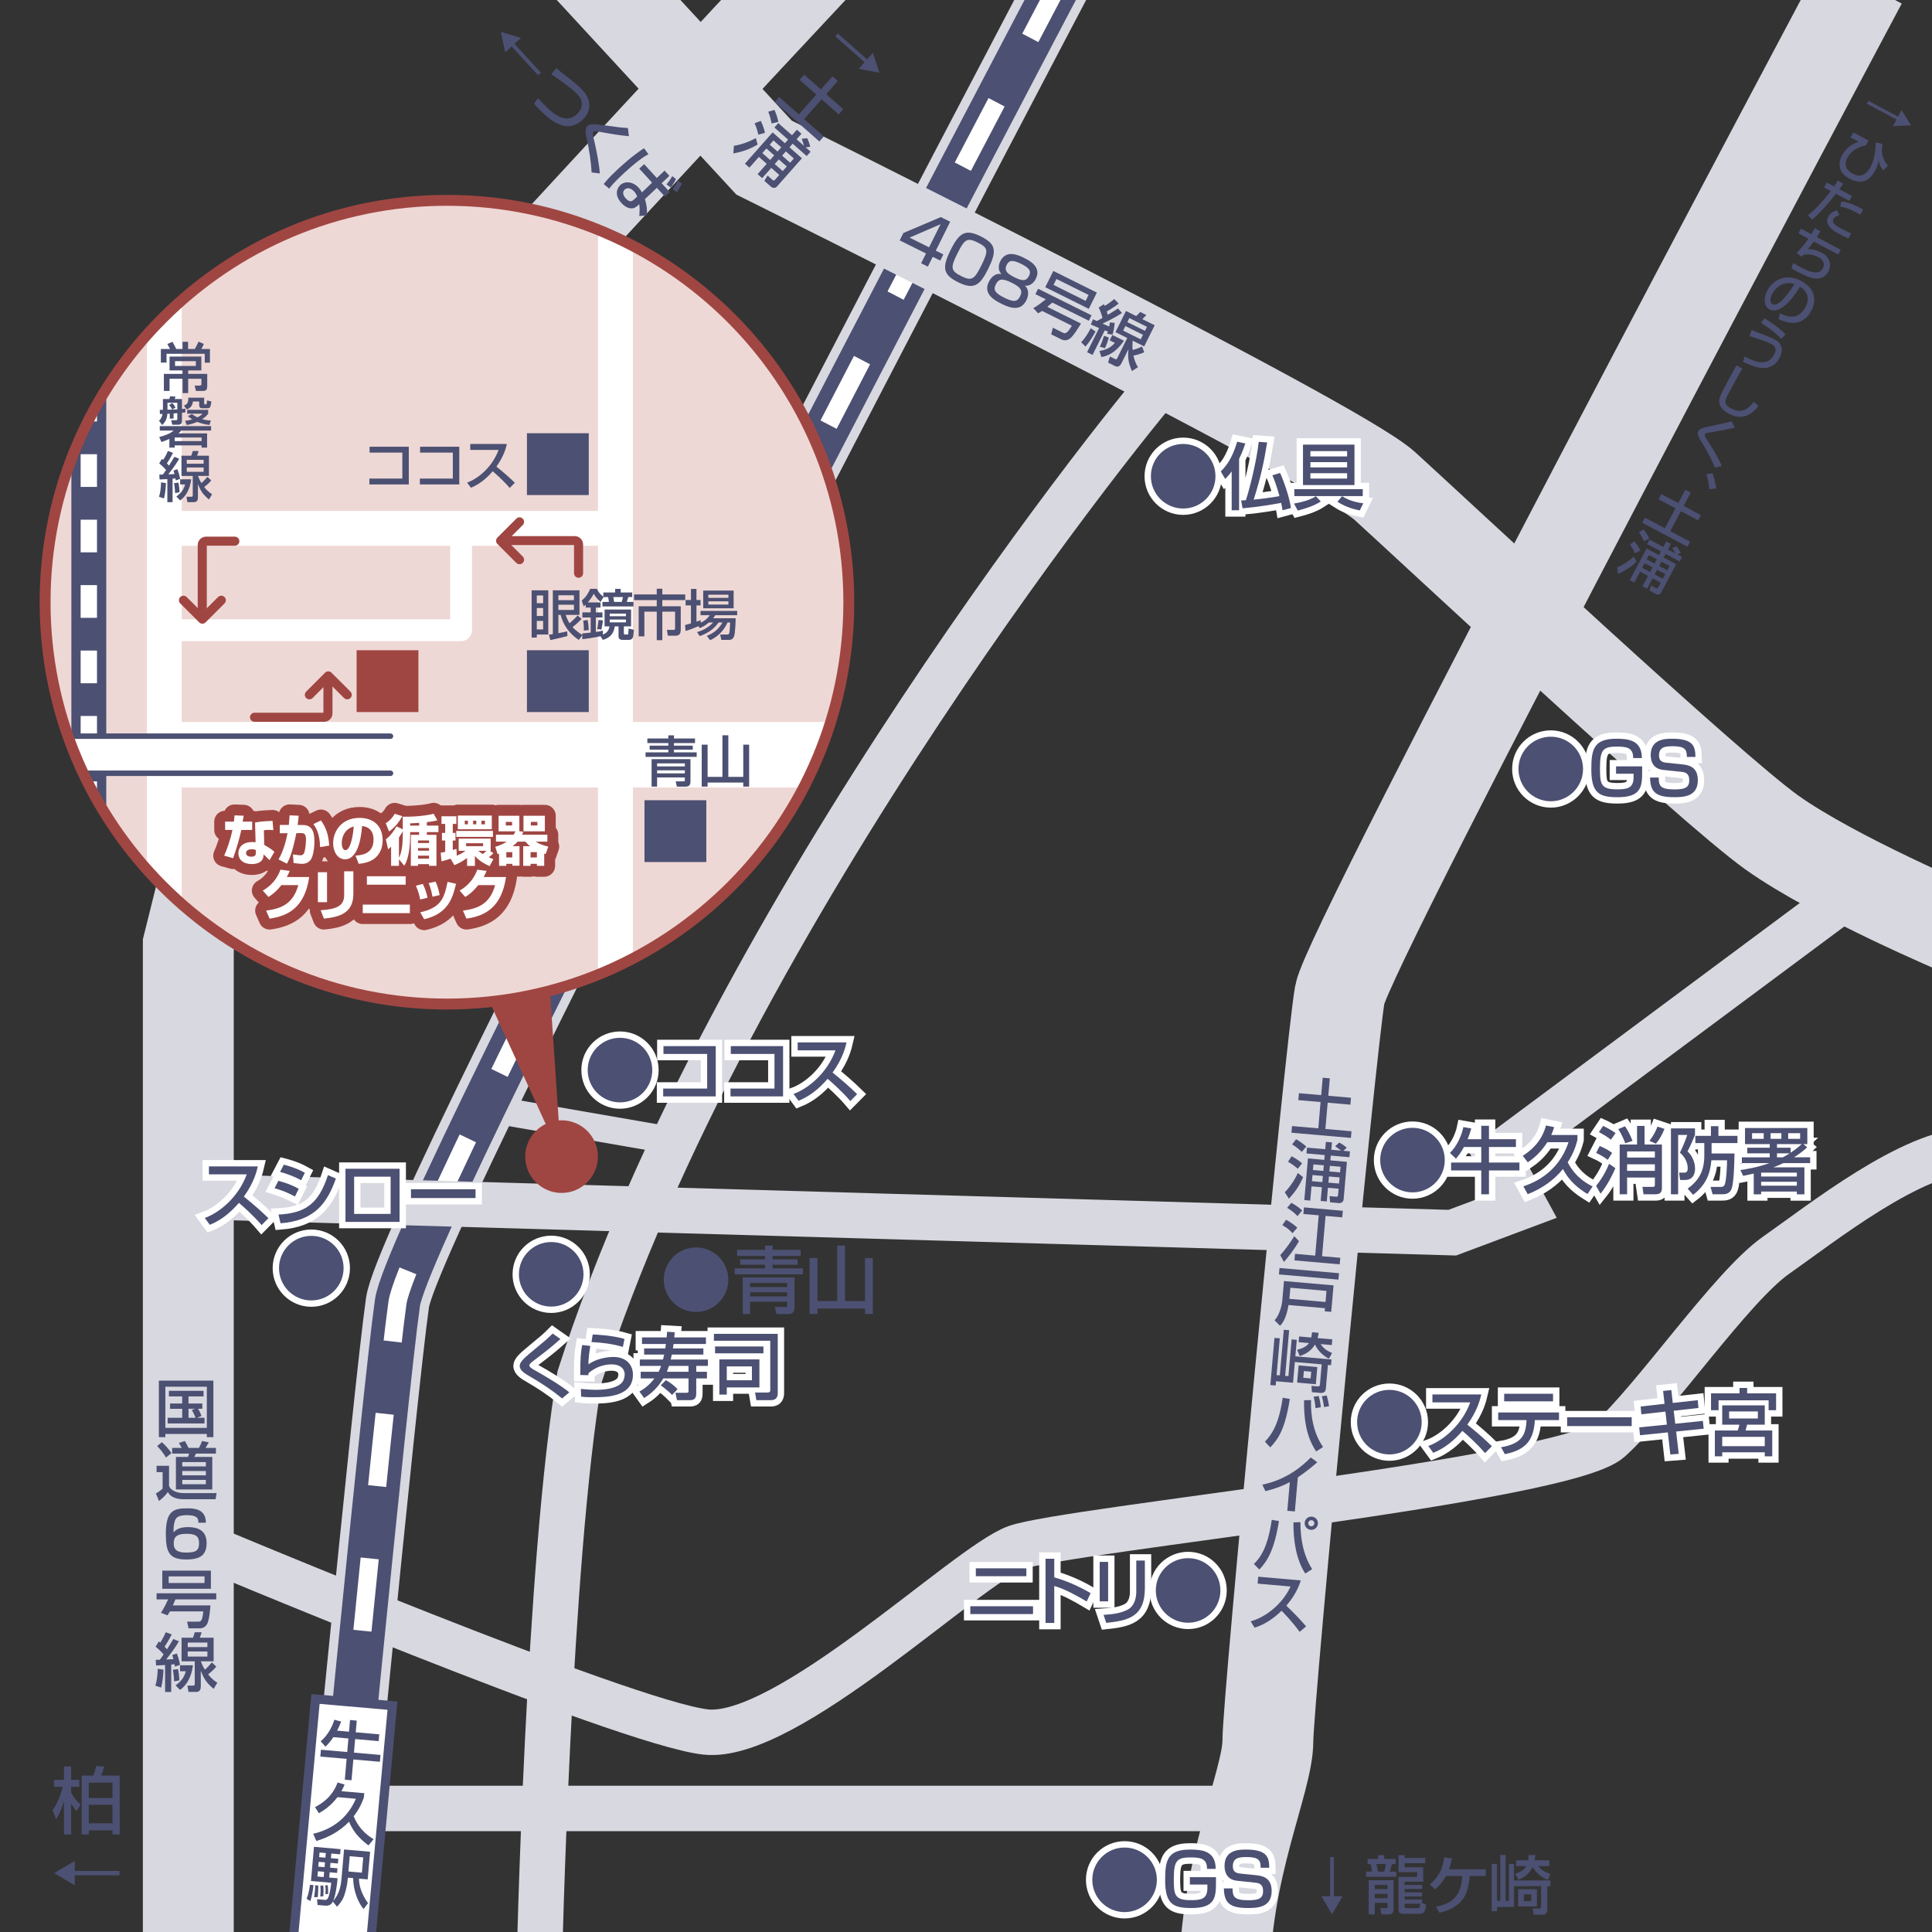 <?xml version="1.0" encoding="utf-8"?>
<!-- Generator: Adobe Illustrator 26.0.0, SVG Export Plug-In . SVG Version: 6.00 Build 0)  -->
<svg version="1.1" id="レイヤー_1" xmlns="http://www.w3.org/2000/svg" xmlns:xlink="http://www.w3.org/1999/xlink" x="0px"
	 y="0px" viewBox="0 0 430.979 430.979" style="enable-background:new 0 0 430.979 430.979;" xml:space="preserve">
<rect x="0" y="0" width="430.979" height="430.979" fill="#333333" stroke="none"/>
<style type="text/css">
	.st0{clip-path:url(#SVGID_00000077310492117975056060000006798335866050957462_);}
	.st1{fill:none;stroke:#D8D8E0;stroke-width:6.082;}
	.st2{fill:none;stroke:#D8D8E0;stroke-width:10.136;}
	.st3{fill:none;stroke:#D8D8E0;stroke-width:14.19;}
	.st4{fill:none;stroke:#4C5072;stroke-width:10.136;}
	.st5{fill:none;stroke:#FFFFFF;stroke-width:4.054;stroke-dasharray:16.218;}
	.st6{fill:none;stroke:#D8D8E0;stroke-width:20.272;}
	.st7{fill:#FFFFFF;stroke:#4C5072;stroke-width:2.027;}
	.st8{fill:none;stroke:#FFFFFF;stroke-width:2.835;}
	.st9{fill:#4C5072;}
	.st10{fill:#A04642;}
	.st11{clip-path:url(#SVGID_00000122688034262705635680000003583017355416761773_);}
	.st12{fill:none;stroke:#FFFFFF;stroke-width:7.785;}
	.st13{fill:none;stroke:#FFFFFF;stroke-width:4.865;stroke-linecap:round;stroke-linejoin:round;}
	.st14{fill:none;stroke:#4C5072;stroke-width:7.785;}
	.st15{fill:none;stroke:#FFFFFF;stroke-width:3.649;stroke-dasharray:7.298;}
	.st16{fill:none;stroke:#FFFFFF;stroke-width:14.596;}
	.st17{fill:#FFFFFF;stroke:#4C5072;stroke-width:1.216;stroke-linecap:round;stroke-linejoin:round;}
	.st18{fill:#FFFFFF;stroke:#A04642;stroke-width:4.865;stroke-linecap:round;stroke-linejoin:round;}
	.st19{fill:#FFFFFF;}
	.st20{fill:none;stroke:#A04642;stroke-width:2.027;stroke-linecap:round;stroke-linejoin:round;}
</style>
<g>
	<g>
		<g>
			<defs>
				<rect id="SVGID_1_" width="430.979" height="430.979"/>
			</defs>
			<clipPath id="SVGID_00000020377612522991221550000013905979891260293267_">
				<use xlink:href="#SVGID_1_"  style="overflow:visible;"/>
			</clipPath>
			<g style="clip-path:url(#SVGID_00000020377612522991221550000013905979891260293267_);">
				<line class="st1" x1="150.547" y1="254.557" x2="109" y2="247.343"/>
				<path class="st2" d="M44.016,344.215c0,0,95.326,40.143,113.389,42.147c18.057,2,58.192-37.126,69.232-41.142
					c11.039-4.014,122.417-15.053,132.454-24.083c10.03-9.03,27.093-34.118,37.128-41.144c10.032-7.022,30.466-23.31,43.51-23.31"/>
				<line class="st2" x1="78.132" y1="403.42" x2="280.825" y2="403.42"/>
				<path class="st3" d="M237.379-5.905c0,0-145.886,276.706-148.708,296.471c-2.824,19.764-15.059,146.822-15.059,146.822"/>
				<path class="st4" d="M237.379-5.905c0,0-145.886,276.706-148.708,296.471c-2.824,19.764-15.059,146.822-15.059,146.822"/>
				<path class="st5" d="M237.379-5.905c0,0-145.886,276.706-148.708,296.471c-2.824,19.764-15.059,146.822-15.059,146.822"/>
				<path class="st6" d="M128.201-10.61l42.242,45.771c0,0,127.439,63.218,138.476,73.25c11.037,10.035,72.246,67.232,86.292,77.264
					c14.051,10.03,42.635,22.067,42.635,22.067"/>
				<polyline class="st2" points="45.018,266.952 323.968,274.978 340.024,268.96 334.003,257.92 412.274,199.724 				"/>
				<path class="st6" d="M184.67-10.61c0,0-114.568,122.032-118.581,131.062c-4.013,9.03-24.081,90.309-24.081,90.309v233.216"/>
				<path class="st6" d="M415.284-3.972c0,0-114.396,214.733-116.401,225.769c-2.002,11.037-16.053,157.54-16.053,166.565
					c0,9.035-9.689,28.645-9.689,53.73"/>
				<path class="st2" d="M261.755,82.322c-7.021,7.026-99.332,121.415-132.45,224.767c-7.022,41.143-9.03,132.183-9.03,132.183"/>
				<polygon class="st7" points="82.067,439.977 64.894,438.478 70.377,378.989 87.549,380.488 				"/>
			</g>
		</g>
		<g>
			<g>
				<path class="st8" d="M353.136,171.541c0,3.974-3.228,7.202-7.201,7.202c-3.958,0-7.202-3.211-7.202-7.202
					c0-4.023,3.261-7.202,7.202-7.202C349.892,164.339,353.136,167.534,353.136,171.541z"/>
				<path class="st8" d="M364.325,169.108c0.017-2.384-1.524-2.562-3.714-2.562c-3.147,0-3.698,0.859-3.698,4.931
					c0,3.422,0.194,4.607,3.795,4.607c2.239,0,3.698-0.227,3.698-2.692v-0.795h-3.908v-1.638h5.822v1.168
					c0,3.374-0.194,5.71-5.466,5.71c-4.136,0-5.872-0.908-5.872-6.245c0-4.347,0.487-6.796,5.564-6.796
					c2.547,0,5.71,0.227,5.71,4.314H364.325z"/>
				<path class="st8" d="M376.293,168.848c0-1.655-0.421-2.385-3.147-2.385c-1.768,0-3.065,0.195-3.065,2.076
					c0,1.152,0.648,1.509,1.654,1.606l3.601,0.373c1.33,0.146,3.406,0.519,3.406,3.52c0,3.633-3.081,3.795-5.255,3.795
					c-4.152,0-5.336-1.168-5.401-4.379h1.931c0,1.832,0.356,2.644,3.503,2.644c2.417,0,3.31-0.438,3.31-2.06
					c0-1.493-0.844-1.768-1.752-1.866l-4.039-0.421c-2.482-0.26-2.806-2.206-2.806-3.341c0-3.617,3.357-3.617,4.801-3.617
					c4.817,0,5.125,1.816,5.174,4.055H376.293z"/>
			</g>
			<g>
				<path class="st9" d="M353.136,171.541c0,3.974-3.228,7.202-7.201,7.202c-3.958,0-7.202-3.211-7.202-7.202
					c0-4.023,3.261-7.202,7.202-7.202C349.892,164.339,353.136,167.534,353.136,171.541z"/>
				<path class="st9" d="M364.325,169.108c0.017-2.384-1.524-2.562-3.714-2.562c-3.147,0-3.698,0.859-3.698,4.931
					c0,3.422,0.194,4.607,3.795,4.607c2.239,0,3.698-0.227,3.698-2.692v-0.795h-3.908v-1.638h5.822v1.168
					c0,3.374-0.194,5.71-5.466,5.71c-4.136,0-5.872-0.908-5.872-6.245c0-4.347,0.487-6.796,5.564-6.796
					c2.547,0,5.71,0.227,5.71,4.314H364.325z"/>
				<path class="st9" d="M376.293,168.848c0-1.655-0.421-2.385-3.147-2.385c-1.768,0-3.065,0.195-3.065,2.076
					c0,1.152,0.648,1.509,1.654,1.606l3.601,0.373c1.33,0.146,3.406,0.519,3.406,3.52c0,3.633-3.081,3.795-5.255,3.795
					c-4.152,0-5.336-1.168-5.401-4.379h1.931c0,1.832,0.356,2.644,3.503,2.644c2.417,0,3.31-0.438,3.31-2.06
					c0-1.493-0.844-1.768-1.752-1.866l-4.039-0.421c-2.482-0.26-2.806-2.206-2.806-3.341c0-3.617,3.357-3.617,4.801-3.617
					c4.817,0,5.125,1.816,5.174,4.055H376.293z"/>
			</g>
		</g>
		<g>
			<g>
				<path class="st8" d="M258.066,419.337c0,3.975-3.227,7.202-7.201,7.202c-3.958,0-7.202-3.212-7.202-7.202
					c0-4.022,3.261-7.201,7.202-7.201C254.822,412.136,258.066,415.331,258.066,419.337z"/>
				<path class="st8" d="M269.256,416.905c0.017-2.385-1.524-2.562-3.714-2.562c-3.147,0-3.698,0.859-3.698,4.931
					c0,3.423,0.194,4.606,3.795,4.606c2.239,0,3.698-0.227,3.698-2.692v-0.795h-3.908v-1.638h5.822v1.167
					c0,3.374-0.194,5.71-5.466,5.71c-4.136,0-5.872-0.908-5.872-6.245c0-4.347,0.487-6.796,5.563-6.796
					c2.547,0,5.71,0.227,5.71,4.314H269.256z"/>
				<path class="st8" d="M281.224,416.645c0-1.654-0.421-2.384-3.147-2.384c-1.767,0-3.065,0.194-3.065,2.076
					c0,1.151,0.648,1.508,1.654,1.605l3.601,0.373c1.33,0.146,3.406,0.52,3.406,3.52c0,3.634-3.081,3.796-5.255,3.796
					c-4.152,0-5.336-1.168-5.401-4.38h1.931c0,1.833,0.356,2.645,3.503,2.645c2.417,0,3.31-0.438,3.31-2.06
					c0-1.492-0.844-1.768-1.752-1.865l-4.039-0.422c-2.481-0.259-2.806-2.206-2.806-3.341c0-3.617,3.357-3.617,4.801-3.617
					c4.817,0,5.126,1.816,5.174,4.055H281.224z"/>
			</g>
			<g>
				<path class="st9" d="M258.066,419.337c0,3.975-3.227,7.202-7.201,7.202c-3.958,0-7.202-3.212-7.202-7.202
					c0-4.022,3.261-7.201,7.202-7.201C254.822,412.136,258.066,415.331,258.066,419.337z"/>
				<path class="st9" d="M269.256,416.905c0.017-2.385-1.524-2.562-3.714-2.562c-3.147,0-3.698,0.859-3.698,4.931
					c0,3.423,0.194,4.606,3.795,4.606c2.239,0,3.698-0.227,3.698-2.692v-0.795h-3.908v-1.638h5.822v1.167
					c0,3.374-0.194,5.71-5.466,5.71c-4.136,0-5.872-0.908-5.872-6.245c0-4.347,0.487-6.796,5.563-6.796
					c2.547,0,5.71,0.227,5.71,4.314H269.256z"/>
				<path class="st9" d="M281.224,416.645c0-1.654-0.421-2.384-3.147-2.384c-1.767,0-3.065,0.194-3.065,2.076
					c0,1.151,0.648,1.508,1.654,1.605l3.601,0.373c1.33,0.146,3.406,0.52,3.406,3.52c0,3.634-3.081,3.796-5.255,3.796
					c-4.152,0-5.336-1.168-5.401-4.38h1.931c0,1.833,0.356,2.645,3.503,2.645c2.417,0,3.31-0.438,3.31-2.06
					c0-1.492-0.844-1.768-1.752-1.865l-4.039-0.422c-2.481-0.259-2.806-2.206-2.806-3.341c0-3.617,3.357-3.617,4.801-3.617
					c4.817,0,5.126,1.816,5.174,4.055H281.224z"/>
			</g>
		</g>
		<g>
			<g>
				<path class="st8" d="M322.289,258.785c0,3.975-3.228,7.202-7.201,7.202c-3.958,0-7.202-3.212-7.202-7.202
					c0-4.023,3.261-7.201,7.202-7.201C319.045,251.584,322.289,254.779,322.289,258.785z"/>
				<path class="st8" d="M326.569,255.866c-0.763,1.411-1.347,2.076-1.784,2.595l-1.347-1.265c1.688-1.654,2.644-4.039,3.001-5.774
					l1.768,0.308c-0.178,0.601-0.422,1.428-0.827,2.401h3.05v-2.985h1.719v2.985h6.018v1.735h-6.018v3.471h6.797v1.752h-6.797v5.32
					h-1.719v-5.32h-6.732v-1.752h6.732v-3.471H326.569z"/>
				<path class="st8" d="M345.171,254.796c-1.508,2.352-3.065,3.601-4.363,4.492l-1.119-1.46c1.72-1.103,4.169-3.017,5.19-6.764
					l1.817,0.373c-0.162,0.503-0.276,0.86-0.649,1.752h5.84v1.07c-0.26,1.023-0.73,2.79-2.174,5.028
					c1.833,3.568,4.688,4.947,5.564,5.369l-1.151,1.703c-1.72-1.07-3.975-2.66-5.467-5.596c-2.043,2.562-4.817,4.428-7.866,5.628
					l-0.974-1.752c2.174-0.729,7.786-2.887,10.073-9.845H345.171z"/>
				<path class="st8" d="M356.848,255.639c1.362,0.568,2.092,1.038,2.773,1.541l-0.974,1.558c-0.373-0.292-1.33-0.99-2.595-1.558
					L356.848,255.639z M360.351,260.586c-0.681,1.605-1.833,3.86-3.309,5.693l-0.989-1.735c0.908-1.119,2.076-2.871,2.887-4.931
					L360.351,260.586z M357.609,251.162c0.649,0.292,1.622,0.795,2.79,1.59l-1.054,1.492c-0.714-0.584-1.249-0.925-2.66-1.703
					L357.609,251.162z M362.492,251.243c0.438,0.616,1.119,1.752,1.686,3.261l-1.622,0.519c-0.275-0.746-0.925-2.238-1.557-3.146
					L362.492,251.243z M365.185,255.315v-4.152h1.671v4.152h3.876v9.797c0,0.925-0.535,1.298-1.395,1.298h-2.709l-0.243-1.654h2.352
					c0.373,0,0.422-0.146,0.422-0.406v-1.67h-6.196v3.73h-1.654v-11.095H365.185z M362.962,256.856v1.362h6.196v-1.362H362.962z
					 M362.962,259.727v1.46h6.196v-1.46H362.962z M371.3,251.827c-0.471,1.2-1.071,2.304-1.914,3.309l-1.443-0.648
					c1.038-1.266,1.557-2.562,1.8-3.179L371.3,251.827z"/>
				<path class="st8" d="M372.741,251.714h5.368v1.46c-0.227,0.551-0.925,2.287-1.671,3.682c1.574,1.395,1.688,3.39,1.688,3.811
					c0,1.492-0.697,2.547-2.19,2.547h-1.152l-0.211-1.622h1.2c0.698,0,0.714-0.746,0.714-1.022c0-1.233-0.697-2.578-1.735-3.439
					c0.567-1.151,1.266-2.822,1.639-3.957h-2.044v13.235h-1.605V251.714z M381.808,257.31h5.109c-0.032,3.212-0.211,6.504-0.6,7.737
					c-0.422,1.346-1.509,1.362-2.287,1.362h-1.995l-0.454-1.639h2.287c0.227,0,0.6,0,0.827-0.422
					c0.421-0.778,0.567-4.444,0.567-5.515h-3.504c-0.211,2.645-1.005,5.369-4.071,7.705l-1.216-1.379
					c2.319-1.703,3.714-3.73,3.714-7.348v-2.822h-1.995v-1.605h3.472v-2.158h1.67v2.158h4.25v1.605h-5.774V257.31z"/>
				<path class="st8" d="M388.569,259.467v-1.298h6.212v-0.892h-5.012v-1.249h5.012v-0.812h-5.515v-3.584h13.9v3.584h-0.892
					l0.859,0.714c-0.486,0.454-1.346,1.249-2.936,2.238h3.601v1.298h-5.985c-0.843,0.39-1.362,0.601-2.222,0.94h6.926v6.017h-1.686
					v-0.616h-7.965v0.616h-1.654v-4.639c-1.022,0.243-1.671,0.39-2.352,0.52l-0.633-1.298c1.347-0.194,3.649-0.552,6.488-1.541
					H388.569z M390.84,252.784v1.265h2.596v-1.265H390.84z M392.867,261.592v0.859h7.965v-0.859H392.867z M392.867,263.619v0.876
					h7.965v-0.876H392.867z M394.976,252.784v1.265h2.4v-1.265H394.976z M399.436,257.148c1.281-0.859,1.946-1.443,2.482-1.931
					h-5.515v0.812h3.033V257.148z M396.403,257.278v0.892h1.298c0.697-0.356,1.168-0.665,1.524-0.892H396.403z M398.901,252.784
					v1.265h2.66v-1.265H398.901z"/>
			</g>
			<g>
				<path class="st9" d="M322.289,258.785c0,3.975-3.228,7.202-7.201,7.202c-3.958,0-7.202-3.212-7.202-7.202
					c0-4.023,3.261-7.201,7.202-7.201C319.045,251.584,322.289,254.779,322.289,258.785z"/>
				<path class="st9" d="M326.569,255.866c-0.763,1.411-1.347,2.076-1.784,2.595l-1.347-1.265c1.688-1.654,2.644-4.039,3.001-5.774
					l1.768,0.308c-0.178,0.601-0.422,1.428-0.827,2.401h3.05v-2.985h1.719v2.985h6.018v1.735h-6.018v3.471h6.797v1.752h-6.797v5.32
					h-1.719v-5.32h-6.732v-1.752h6.732v-3.471H326.569z"/>
				<path class="st9" d="M345.171,254.796c-1.508,2.352-3.065,3.601-4.363,4.492l-1.119-1.46c1.72-1.103,4.169-3.017,5.19-6.764
					l1.817,0.373c-0.162,0.503-0.276,0.86-0.649,1.752h5.84v1.07c-0.26,1.023-0.73,2.79-2.174,5.028
					c1.833,3.568,4.688,4.947,5.564,5.369l-1.151,1.703c-1.72-1.07-3.975-2.66-5.467-5.596c-2.043,2.562-4.817,4.428-7.866,5.628
					l-0.974-1.752c2.174-0.729,7.786-2.887,10.073-9.845H345.171z"/>
				<path class="st9" d="M356.848,255.639c1.362,0.568,2.092,1.038,2.773,1.541l-0.974,1.558c-0.373-0.292-1.33-0.99-2.595-1.558
					L356.848,255.639z M360.351,260.586c-0.681,1.605-1.833,3.86-3.309,5.693l-0.989-1.735c0.908-1.119,2.076-2.871,2.887-4.931
					L360.351,260.586z M357.609,251.162c0.649,0.292,1.622,0.795,2.79,1.59l-1.054,1.492c-0.714-0.584-1.249-0.925-2.66-1.703
					L357.609,251.162z M362.492,251.243c0.438,0.616,1.119,1.752,1.686,3.261l-1.622,0.519c-0.275-0.746-0.925-2.238-1.557-3.146
					L362.492,251.243z M365.185,255.315v-4.152h1.671v4.152h3.876v9.797c0,0.925-0.535,1.298-1.395,1.298h-2.709l-0.243-1.654h2.352
					c0.373,0,0.422-0.146,0.422-0.406v-1.67h-6.196v3.73h-1.654v-11.095H365.185z M362.962,256.856v1.362h6.196v-1.362H362.962z
					 M362.962,259.727v1.46h6.196v-1.46H362.962z M371.3,251.827c-0.471,1.2-1.071,2.304-1.914,3.309l-1.443-0.648
					c1.038-1.266,1.557-2.562,1.8-3.179L371.3,251.827z"/>
				<path class="st9" d="M372.741,251.714h5.368v1.46c-0.227,0.551-0.925,2.287-1.671,3.682c1.574,1.395,1.688,3.39,1.688,3.811
					c0,1.492-0.697,2.547-2.19,2.547h-1.152l-0.211-1.622h1.2c0.698,0,0.714-0.746,0.714-1.022c0-1.233-0.697-2.578-1.735-3.439
					c0.567-1.151,1.266-2.822,1.639-3.957h-2.044v13.235h-1.605V251.714z M381.808,257.31h5.109c-0.032,3.212-0.211,6.504-0.6,7.737
					c-0.422,1.346-1.509,1.362-2.287,1.362h-1.995l-0.454-1.639h2.287c0.227,0,0.6,0,0.827-0.422
					c0.421-0.778,0.567-4.444,0.567-5.515h-3.504c-0.211,2.645-1.005,5.369-4.071,7.705l-1.216-1.379
					c2.319-1.703,3.714-3.73,3.714-7.348v-2.822h-1.995v-1.605h3.472v-2.158h1.67v2.158h4.25v1.605h-5.774V257.31z"/>
				<path class="st9" d="M388.569,259.467v-1.298h6.212v-0.892h-5.012v-1.249h5.012v-0.812h-5.515v-3.584h13.9v3.584h-0.892
					l0.859,0.714c-0.486,0.454-1.346,1.249-2.936,2.238h3.601v1.298h-5.985c-0.843,0.39-1.362,0.601-2.222,0.94h6.926v6.017h-1.686
					v-0.616h-7.965v0.616h-1.654v-4.639c-1.022,0.243-1.671,0.39-2.352,0.52l-0.633-1.298c1.347-0.194,3.649-0.552,6.488-1.541
					H388.569z M390.84,252.784v1.265h2.596v-1.265H390.84z M392.867,261.592v0.859h7.965v-0.859H392.867z M392.867,263.619v0.876
					h7.965v-0.876H392.867z M394.976,252.784v1.265h2.4v-1.265H394.976z M399.436,257.148c1.281-0.859,1.946-1.443,2.482-1.931
					h-5.515v0.812h3.033V257.148z M396.403,257.278v0.892h1.298c0.697-0.356,1.168-0.665,1.524-0.892H396.403z M398.901,252.784
					v1.265h2.66v-1.265H398.901z"/>
			</g>
		</g>
		<g>
			<g>
				<path class="st8" d="M45.685,271.699c3.471-1.265,7.559-4.801,9.359-9.732h-8.434v-1.768h10.9
					c-0.227,0.974-0.794,3.536-3.114,6.731c1.898,1.524,3.747,3.114,5.482,4.817l-1.524,1.541c-1.833-2.157-4.315-4.347-5.061-4.963
					c-1.881,2.173-3.925,3.86-6.488,4.898L45.685,271.699z"/>
				<path class="st8" d="M65.795,266.899c-2.125-1.055-2.173-1.087-4.542-1.85l0.844-1.638c0.778,0.194,2.79,0.763,4.542,1.784
					L65.795,266.899z M62.13,270.938c6.115-0.309,8.97-2.498,11.03-8.808l1.768,0.778c-1.979,5.547-4.752,9.375-12.344,9.976
					L62.13,270.938z M67.174,263.281c-1.979-1.103-4.185-1.72-4.704-1.865l0.843-1.605c0.551,0.146,2.627,0.648,4.688,1.8
					L67.174,263.281z"/>
				<path class="st8" d="M89.134,260.719v11.856H77.066v-11.856H89.134z M87.139,262.487h-8.143v8.305h8.143V262.487z"/>
				<path class="st8" d="M106.082,265.293v1.962H91.678v-1.962H106.082z"/>
				<path class="st8" d="M76.647,282.891c0,3.975-3.228,7.202-7.202,7.202c-3.958,0-7.202-3.212-7.202-7.202
					c0-4.022,3.26-7.201,7.202-7.201C73.403,275.69,76.647,278.885,76.647,282.891z"/>
			</g>
			<g>
				<path class="st9" d="M45.685,271.699c3.471-1.265,7.559-4.801,9.359-9.732h-8.434v-1.768h10.9
					c-0.227,0.974-0.794,3.536-3.114,6.731c1.898,1.524,3.747,3.114,5.482,4.817l-1.524,1.541c-1.833-2.157-4.315-4.347-5.061-4.963
					c-1.881,2.173-3.925,3.86-6.488,4.898L45.685,271.699z"/>
				<path class="st9" d="M65.795,266.899c-2.125-1.055-2.173-1.087-4.542-1.85l0.844-1.638c0.778,0.194,2.79,0.763,4.542,1.784
					L65.795,266.899z M62.13,270.938c6.115-0.309,8.97-2.498,11.03-8.808l1.768,0.778c-1.979,5.547-4.752,9.375-12.344,9.976
					L62.13,270.938z M67.174,263.281c-1.979-1.103-4.185-1.72-4.704-1.865l0.843-1.605c0.551,0.146,2.627,0.648,4.688,1.8
					L67.174,263.281z"/>
				<path class="st9" d="M89.134,260.719v11.856H77.066v-11.856H89.134z M87.139,262.487h-8.143v8.305h8.143V262.487z"/>
				<path class="st9" d="M106.082,265.293v1.962H91.678v-1.962H106.082z"/>
				<path class="st9" d="M76.647,282.891c0,3.975-3.228,7.202-7.202,7.202c-3.958,0-7.202-3.212-7.202-7.202
					c0-4.022,3.26-7.201,7.202-7.201C73.403,275.69,76.647,278.885,76.647,282.891z"/>
			</g>
		</g>
		<g>
			<g>
				<path class="st8" d="M271.139,106.238c0,3.974-3.228,7.202-7.201,7.202c-3.958,0-7.202-3.211-7.202-7.202
					c0-4.022,3.261-7.202,7.202-7.202C267.895,99.036,271.139,102.232,271.139,106.238z"/>
				<path class="st8" d="M274.754,105.151c-0.649,0.908-1.006,1.249-1.443,1.687l-0.99-1.671c1.217-1.232,2.498-2.757,3.666-6.634
					l1.801,0.389c-0.211,0.665-0.584,1.833-1.379,3.439v11.467h-1.654V105.151z M286.107,113.829
					c-0.081-0.47-0.113-0.73-0.324-1.654c-1.638,0.324-5.45,0.957-8.597,1.216l-0.324-1.752c0.146,0,0.892-0.033,1.055-0.049
					c0.957-2.854,2.481-9.278,2.87-13.025l1.882,0.13c-0.697,4.233-1.33,7.413-3.001,12.765c1.72-0.178,3.683-0.405,5.742-0.794
					c-0.179-0.665-0.746-2.758-1.573-4.639l1.72-0.519c0.843,1.849,2.124,5.531,2.416,7.818L286.107,113.829z"/>
				<path class="st8" d="M294.637,111.866c-1.508,0.989-3.471,1.605-5.142,2.027l-0.843-1.573c0.746-0.114,3.244-0.535,4.882-1.622
					L294.637,111.866z M303.996,110.666h-15.263v-1.541h15.263V110.666z M290.663,99.182h11.484v9.018h-11.484V99.182z
					 M292.317,100.626v1.184h8.191v-1.184H292.317z M292.317,103.091v1.168h8.191v-1.168H292.317z M292.317,105.557v1.2h8.191v-1.2
					H292.317z M303.331,113.862c-1.07-0.211-3.001-0.649-4.979-1.93l1.021-1.249c1.817,1.2,3.958,1.492,4.736,1.589L303.331,113.862
					z"/>
			</g>
			<g>
				<path class="st9" d="M271.139,106.238c0,3.974-3.228,7.202-7.201,7.202c-3.958,0-7.202-3.211-7.202-7.202
					c0-4.022,3.261-7.202,7.202-7.202C267.895,99.036,271.139,102.232,271.139,106.238z"/>
				<path class="st9" d="M274.754,105.151c-0.649,0.908-1.006,1.249-1.443,1.687l-0.99-1.671c1.217-1.232,2.498-2.757,3.666-6.634
					l1.801,0.389c-0.211,0.665-0.584,1.833-1.379,3.439v11.467h-1.654V105.151z M286.107,113.829
					c-0.081-0.47-0.113-0.73-0.324-1.654c-1.638,0.324-5.45,0.957-8.597,1.216l-0.324-1.752c0.146,0,0.892-0.033,1.055-0.049
					c0.957-2.854,2.481-9.278,2.87-13.025l1.882,0.13c-0.697,4.233-1.33,7.413-3.001,12.765c1.72-0.178,3.683-0.405,5.742-0.794
					c-0.179-0.665-0.746-2.758-1.573-4.639l1.72-0.519c0.843,1.849,2.124,5.531,2.416,7.818L286.107,113.829z"/>
				<path class="st9" d="M294.637,111.866c-1.508,0.989-3.471,1.605-5.142,2.027l-0.843-1.573c0.746-0.114,3.244-0.535,4.882-1.622
					L294.637,111.866z M303.996,110.666h-15.263v-1.541h15.263V110.666z M290.663,99.182h11.484v9.018h-11.484V99.182z
					 M292.317,100.626v1.184h8.191v-1.184H292.317z M292.317,103.091v1.168h8.191v-1.168H292.317z M292.317,105.557v1.2h8.191v-1.2
					H292.317z M303.331,113.862c-1.07-0.211-3.001-0.649-4.979-1.93l1.021-1.249c1.817,1.2,3.958,1.492,4.736,1.589L303.331,113.862
					z"/>
			</g>
		</g>
		<g>
			<path class="st9" d="M116.21,8.462l-1.443,1.324l5.898,6.432l-0.627,0.575l-5.898-6.432l-1.443,1.324l-0.967-4.581L116.21,8.462z
				"/>
			<path class="st9" d="M120.009,21.883c2.474,2.698,5.754,6.274,8.662,3.608c0.513-0.47,2.166-2.235,0.171-4.411
				c-1.218-1.328-4.524-3.631-5.852-4.513l1.085-1.378c0.552,0.476,0.805,0.667,3.087,2.464c0.874,0.68,1.982,1.552,2.788,2.431
				c2.283,2.488,1.761,5.027-0.059,6.696c-3.964,3.635-8.152-0.784-10.771-3.639L120.009,21.883z"/>
			<path class="st9" d="M131.976,38.46c-0.144-2.467-0.511-4.902-1.05-7.317c-0.286-1.298-0.537-2.453,0.133-3.067
				c0.512-0.47,1.515-0.427,3.412-0.164c3.684,0.51,4.184,0.573,5.587,0.633l0.242,1.838c-2.649-0.285-3.038-0.352-6.467-0.963
				c-0.858-0.158-1.216-0.213-1.436-0.012c-0.261,0.24-0.091,0.95,0.02,1.407c0.573,2.305,1.319,6.184,1.377,7.884L131.976,38.46z"
				/>
			<path class="st9" d="M144.647,34.41c-0.432,0.222-1.058,0.567-2.212,1.451c-1.205,0.932-2.197,1.803-3.044,2.58
				c-2.542,2.331-3.151,3.178-3.482,3.636l-1.241-1.018c0.456-0.574,1.211-1.535,3.397-3.54c3.064-2.81,4.81-3.931,5.606-4.448
				L144.647,34.41z M146.518,39.703l1.739-1.653l1.064,1.182l-1.738,1.633l1.823,1.986l-1.087,0.998l-1.784-1.945l-2.67,2.507
				c0.395,1.312,0.497,2.221,0.456,3.624l-1.704,0.158c0.124-1.712,0.045-2.218-0.017-2.642c-0.313,0.288-0.554,0.508-0.863,0.696
				c-1.133,0.653-2.374-0.154-3.113-0.958c-1.659-1.81-0.949-3.367-0.259-4c0.973-0.892,2.741-0.896,4.093,0.579
				c0.105,0.115,0.46,0.503,0.748,1.047l2.263-2.171l-2.868-3.128l1.087-0.998L146.518,39.703z M142.14,43.853
				c-0.185-0.6-0.588-1.04-0.684-1.144c-0.701-0.764-1.537-0.941-2.101-0.423c-0.492,0.451-0.484,1.195,0.245,1.989
				c0.95,1.036,1.504,0.528,1.849,0.211L142.14,43.853z M148.685,41.142c0.7-0.874,0.992-1.333,1.275-1.863l0.845,0.67
				c-0.154,0.314-0.591,1.119-1.175,1.867L148.685,41.142z M150.036,42.195c0.639-0.837,0.941-1.325,1.197-1.887l0.916,0.643
				c-0.199,0.413-0.743,1.375-1.197,1.907L150.036,42.195z"/>
		</g>
		<g>
			<g>
				<path class="st8" d="M130.161,284.266c0,3.975-3.228,7.202-7.202,7.202c-3.957,0-7.202-3.212-7.202-7.202
					c0-4.022,3.26-7.201,7.202-7.201C126.916,277.065,130.161,280.26,130.161,284.266z"/>
				<path class="st8" d="M125.392,311.948c-2.19-1.784-4.525-3.357-6.975-4.769c-1.314-0.763-2.482-1.444-2.482-2.482
					c0-0.794,0.811-1.605,2.498-3c3.276-2.709,3.714-3.082,4.85-4.218l1.736,1.217c-2.287,2.011-2.644,2.287-5.807,4.704
					c-0.794,0.6-1.119,0.859-1.119,1.2c0,0.405,0.73,0.811,1.2,1.07c2.384,1.298,6.228,3.666,7.704,4.931L125.392,311.948z"/>
				<path class="st8" d="M131.683,300.237c-0.275,1.784-0.405,2.579-0.421,4.12c1.638-1.217,4.087-1.655,5.547-1.655
					c2.936,0,4.38,1.784,4.38,3.958c0,4.866-5.693,5.028-8.922,5.028c-1.589,0-2.222-0.081-2.627-0.13l-0.065-1.719
					c0.568,0.048,2.061,0.194,3.439,0.194c1.411,0,4.38-0.162,5.71-1.59c0.503-0.535,0.633-1.492,0.633-1.816
					c0-1.281-0.989-2.271-2.903-2.271c-1.087,0-3.261,0.259-5.19,1.979c-0.017,0.179-0.017,0.26-0.017,0.438l-1.801-0.048
					c0-3.812,0.114-5.028,0.422-6.683L131.683,300.237z M138.95,300.463c-2.271-0.681-4.639-0.973-7.007-1.086l0.276-1.688
					c0.794,0.032,4.217,0.162,7.088,0.989L138.95,300.463z"/>
				<path class="st8" d="M148.404,300.804c0.033-0.194,0.114-0.746,0.146-0.989h-5.337v-1.476h5.499
					c0.032-0.309,0.049-0.536,0.098-1.249l1.703,0.097c-0.017,0.162-0.081,0.974-0.098,1.152h7.056v1.476h-7.218
					c-0.032,0.243-0.113,0.795-0.146,0.989h6.797v1.362h-7.04c-0.113,0.535-0.178,0.812-0.243,1.104h8.288v1.427h-2.595v1.314h2.385
					v1.476h-2.385v3.212c0,0.648,0,1.638-1.33,1.638h-2.968l-0.341-1.638h2.481c0.422,0,0.438-0.194,0.438-0.471v-2.741h-5.611
					c-1.607,2.66-3.455,3.845-4.299,4.38l-1.038-1.443c0.697-0.422,2.06-1.217,3.342-2.936h-3.066v-1.476h3.99
					c0.146-0.276,0.309-0.601,0.568-1.314h-4.753v-1.427h5.174c0.179-0.697,0.227-0.941,0.26-1.104h-4.476v-1.362H148.404z
					 M148.534,307.876c0.925,0.503,1.898,1.217,2.611,2.027l-1.216,1.266c-0.698-0.714-1.703-1.541-2.53-2.142L148.534,307.876z
					 M153.594,306.011v-1.314h-4.363c-0.21,0.682-0.373,1.038-0.486,1.314H153.594z"/>
				<path class="st8" d="M171.824,299.085h-12.57v-1.541h14.241v13.089c0,0.665-0.049,1.703-1.59,1.703h-3.179l-0.292-1.703h2.887
					c0.373,0,0.503-0.227,0.503-0.405V299.085z M159.512,300.366h10.787v1.525h-10.787V300.366z M160.469,303.253h8.938v6.245
					h-7.282v1.605h-1.655V303.253z M162.124,307.908h5.611v-3.098h-5.611V307.908z"/>
			</g>
			<g>
				<path class="st9" d="M130.161,284.266c0,3.975-3.228,7.202-7.202,7.202c-3.957,0-7.202-3.212-7.202-7.202
					c0-4.022,3.26-7.201,7.202-7.201C126.916,277.065,130.161,280.26,130.161,284.266z"/>
				<path class="st9" d="M125.392,311.948c-2.19-1.784-4.525-3.357-6.975-4.769c-1.314-0.763-2.482-1.444-2.482-2.482
					c0-0.794,0.811-1.605,2.498-3c3.276-2.709,3.714-3.082,4.85-4.218l1.736,1.217c-2.287,2.011-2.644,2.287-5.807,4.704
					c-0.794,0.6-1.119,0.859-1.119,1.2c0,0.405,0.73,0.811,1.2,1.07c2.384,1.298,6.228,3.666,7.704,4.931L125.392,311.948z"/>
				<path class="st9" d="M131.683,300.237c-0.275,1.784-0.405,2.579-0.421,4.12c1.638-1.217,4.087-1.655,5.547-1.655
					c2.936,0,4.38,1.784,4.38,3.958c0,4.866-5.693,5.028-8.922,5.028c-1.589,0-2.222-0.081-2.627-0.13l-0.065-1.719
					c0.568,0.048,2.061,0.194,3.439,0.194c1.411,0,4.38-0.162,5.71-1.59c0.503-0.535,0.633-1.492,0.633-1.816
					c0-1.281-0.989-2.271-2.903-2.271c-1.087,0-3.261,0.259-5.19,1.979c-0.017,0.179-0.017,0.26-0.017,0.438l-1.801-0.048
					c0-3.812,0.114-5.028,0.422-6.683L131.683,300.237z M138.95,300.463c-2.271-0.681-4.639-0.973-7.007-1.086l0.276-1.688
					c0.794,0.032,4.217,0.162,7.088,0.989L138.95,300.463z"/>
				<path class="st9" d="M148.404,300.804c0.033-0.194,0.114-0.746,0.146-0.989h-5.337v-1.476h5.499
					c0.032-0.309,0.049-0.536,0.098-1.249l1.703,0.097c-0.017,0.162-0.081,0.974-0.098,1.152h7.056v1.476h-7.218
					c-0.032,0.243-0.113,0.795-0.146,0.989h6.797v1.362h-7.04c-0.113,0.535-0.178,0.812-0.243,1.104h8.288v1.427h-2.595v1.314h2.385
					v1.476h-2.385v3.212c0,0.648,0,1.638-1.33,1.638h-2.968l-0.341-1.638h2.481c0.422,0,0.438-0.194,0.438-0.471v-2.741h-5.611
					c-1.607,2.66-3.455,3.845-4.299,4.38l-1.038-1.443c0.697-0.422,2.06-1.217,3.342-2.936h-3.066v-1.476h3.99
					c0.146-0.276,0.309-0.601,0.568-1.314h-4.753v-1.427h5.174c0.179-0.697,0.227-0.941,0.26-1.104h-4.476v-1.362H148.404z
					 M148.534,307.876c0.925,0.503,1.898,1.217,2.611,2.027l-1.216,1.266c-0.698-0.714-1.703-1.541-2.53-2.142L148.534,307.876z
					 M153.594,306.011v-1.314h-4.363c-0.21,0.682-0.373,1.038-0.486,1.314H153.594z"/>
				<path class="st9" d="M171.824,299.085h-12.57v-1.541h14.241v13.089c0,0.665-0.049,1.703-1.59,1.703h-3.179l-0.292-1.703h2.887
					c0.373,0,0.503-0.227,0.503-0.405V299.085z M159.512,300.366h10.787v1.525h-10.787V300.366z M160.469,303.253h8.938v6.245
					h-7.282v1.605h-1.655V303.253z M162.124,307.908h5.611v-3.098h-5.611V307.908z"/>
			</g>
		</g>
		<g>
			<g>
				<path class="st8" d="M230.444,358.308v1.751h-13.997v-1.751H230.444z M228.952,349.857v1.752H217.68v-1.752H228.952z"/>
				<path class="st8" d="M235.18,347.716v4.152c3.941,1.119,7.023,2.887,8.11,3.52l-0.876,1.865
					c-1.816-1.087-5.012-2.887-7.234-3.455v8.24h-1.946v-14.322H235.18z"/>
				<path class="st8" d="M247.196,357.221h-1.882v-8.808h1.882V357.221z M255.388,354.285c0,6.487-3.86,7.233-8.613,7.736
					l-0.6-1.784c2.352-0.145,3.909-0.422,5.32-1.135c1.881-0.957,1.979-3.342,1.979-3.958v-7.023h1.914V354.285z"/>
				<path class="st8" d="M272.237,354.787c0,3.975-3.227,7.202-7.201,7.202c-3.958,0-7.202-3.212-7.202-7.202
					c0-4.022,3.261-7.201,7.202-7.201C268.993,347.586,272.237,350.781,272.237,354.787z"/>
			</g>
			<g>
				<path class="st9" d="M230.444,358.308v1.751h-13.997v-1.751H230.444z M228.952,349.857v1.752H217.68v-1.752H228.952z"/>
				<path class="st9" d="M235.18,347.716v4.152c3.941,1.119,7.023,2.887,8.11,3.52l-0.876,1.865
					c-1.816-1.087-5.012-2.887-7.234-3.455v8.24h-1.946v-14.322H235.18z"/>
				<path class="st9" d="M247.196,357.221h-1.882v-8.808h1.882V357.221z M255.388,354.285c0,6.487-3.86,7.233-8.613,7.736
					l-0.6-1.784c2.352-0.145,3.909-0.422,5.32-1.135c1.881-0.957,1.979-3.342,1.979-3.958v-7.023h1.914V354.285z"/>
				<path class="st9" d="M272.237,354.787c0,3.975-3.227,7.202-7.201,7.202c-3.958,0-7.202-3.212-7.202-7.202
					c0-4.022,3.261-7.201,7.202-7.201C268.993,347.586,272.237,350.781,272.237,354.787z"/>
			</g>
		</g>
		<g>
			<path class="st9" d="M191.56,15.347l1.297-1.467l-6.538-5.781l0.564-0.638l6.538,5.781l1.297-1.467l1.441,4.456L191.56,15.347z"
				/>
			<path class="st9" d="M185.704,17.022l1.19,1.052l-2.585,2.924l3.807,3.366l-1.025,1.159l-3.807-3.366l-3.901,4.412l4.38,3.873
				l-0.987,1.116l-9.971-8.817l0.987-1.116l4.4,3.892l3.901-4.412l-3.731-3.3l1.025-1.159l3.731,3.3L185.704,17.022z"/>
			<path class="st9" d="M168.999,32.249c-1.892,1.112-3.441,1.599-5.408,1.982l0.126-1.708c1.455-0.21,3.415-0.883,4.892-1.718
				L168.999,32.249z M179.724,32.867l1.095,0.969l-0.865,0.978l-3.125-2.764l-0.714,0.808l2.774,2.453l-5.603,6.335
				c-0.264,0.298-0.839,0.414-1.318-0.009l-1.467-1.297l0.722-1.181l1.095,0.968c0.287,0.253,0.421,0.145,0.581-0.036l0.94-1.063
				l-1.786-1.579l-2.031,2.296l-1.02-0.902l2.031-2.296l-1.743-1.542l-2.115,2.392l-1-0.883l6.176-6.984l2.743,2.425l0.714-0.808
				l-3.061-2.707l0.865-0.978l3.061,2.708l1.09-1.233l1.021,0.902l-1.09,1.233l1.658,1.466c-0.153-0.534-0.316-1.056-0.499-1.578
				l1.199-0.134c0.17,0.322,0.411,0.799,0.691,1.918L179.724,32.867z M169.71,26.968c0.623,1.309,0.8,2.072,0.928,2.678
				l-1.484,0.393c-0.085-0.417-0.334-1.507-0.819-2.543L169.71,26.968z M170.963,33.114l-0.912,1.031l1.743,1.542l0.912-1.031
				L170.963,33.114z M172.766,24.518c0.423,0.98,0.607,1.522,0.868,2.661l-1.505,0.374c-0.073-0.367-0.323-1.668-0.754-2.637
				L172.766,24.518z M172.542,31.328l-0.836,0.946l1.743,1.542l0.836-0.946L172.542,31.328z M173.726,35.559l-0.912,1.031
				l1.786,1.579l0.912-1.031L173.726,35.559z M175.306,33.773l-0.836,0.946l1.786,1.579l0.836-0.946L175.306,33.773z"/>
		</g>
		<g>
			<path class="st9" d="M422.271,28.139l0.787-1.482l-6.605-3.512l0.343-0.644l6.605,3.512l0.788-1.482l2.09,3.425L422.271,28.139z"
				/>
			<path class="st9" d="M416.81,31.337l-0.57,1.074c-2.483,0.526-3.597,1.765-4.14,2.786c-0.816,1.535-0.25,2.773,1.156,3.521
				c1.203,0.639,1.878,0.433,2.158,0.348c0.854-0.289,1.491-1.121,1.782-1.668c0.274-0.516,1.194-2.326,1.245-5.632l1.488,0.336
				c-0.312,1.777-0.115,3.299,1.223,4.878l-1.057,1.051c-0.589-0.782-0.806-1.255-1.016-2.207c-0.212,0.865-0.346,1.4-0.745,2.151
				c-0.902,1.697-1.811,2.219-2.444,2.42c-1.244,0.398-2.612-0.163-3.182-0.466c-1.213-0.646-1.88-1.358-2.16-2.127
				c-0.424-1.12-0.07-2.351,0.357-3.157c0.788-1.481,2.074-2.451,3.698-3.047l-1.805-0.904l0.616-1.16L416.81,31.337z"/>
			<path class="st9" d="M411.182,40.988c-0.209,0.288-0.355,0.514-0.874,1.229l2.803,1.49l-0.583,1.095l-2.975-1.582
				c-0.523,0.699-3.353,4.235-5.318,5.78l-0.922-1.014c1.835-1.352,3.955-3.889,5.092-5.377l-1.493-0.794l0.583-1.095l1.633,0.868
				c0.57-0.84,0.648-0.963,0.843-1.301L411.182,40.988z M410.305,47.974c-0.977,0.308-1.259,0.736-1.344,0.897
				c-0.491,0.923,1.012,1.722,1.655,2.065c0.698,0.372,1.612,0.83,2.333,1.103l-0.626,1.154c-0.362-0.151-0.598-0.249-1.887-0.935
				c-1.148-0.611-3.661-1.947-2.6-3.944c0.423-0.795,1.182-1.162,1.929-1.427L410.305,47.974z M414.985,47.901
				c-0.258-0.164-0.53-0.323-0.96-0.551c-1.943-1.033-3.028-1.17-3.483-1.219l0.159-1.182c1.222,0.111,2.309,0.346,4.922,1.777
				L414.985,47.901z"/>
			<path class="st9" d="M406.074,51.578c-0.193,0.338-0.404,0.708-0.789,1.302l5.336,2.838l-0.566,1.062l-5.443-2.894
				c-0.762,1.096-1.113,1.446-1.382,1.717c1.042-0.066,2.171,0.245,3.093,0.736c2.319,1.233,2.092,3.219,1.526,4.282
				c-0.953,1.793-2.835,1.523-3.127,1.478c-1.024-0.173-1.92-0.512-3.9-1.551c-0.655-0.349-0.859-0.484-1.187-0.672l0.363-1.226
				c0.353,0.215,0.905,0.55,1.539,0.887c2.276,1.211,4.239,1.924,5.101,0.303c0.509-0.956,0.081-1.886-1.015-2.469
				c-1.021-0.542-2.378-0.837-3.482-0.419l-0.34,0.302l-1.049-0.875c1.033-0.883,1.939-2.095,2.657-3.133l-2.223-1.182l0.565-1.062
				l2.319,1.233c0.391-0.633,0.568-0.993,0.741-1.342L406.074,51.578z"/>
			<path class="st9" d="M397.036,69.871c1.306,0.626,3.988,1.9,5.759-1.428c0.451-0.849,1.2-2.957-1.248-4.465
				c-1.12,1.691-2.325,3.516-3.957,4.617c-0.359,0.235-1.621,1.08-2.866,0.418c-1.407-0.748-1.26-2.736-0.461-4.239
				c1.376-2.588,4.36-3.797,7.55-2.101c3.564,1.896,3.197,4.841,2.261,6.601c-2.267,4.263-6.186,2.44-7.331,1.9L397.036,69.871z
				 M395.349,65.557c-0.617,1.16-0.491,2.011,0.045,2.296c1.44,0.766,3.994-3.027,4.9-4.474
				C397.488,62.466,395.851,64.613,395.349,65.557z"/>
			<path class="st9" d="M389.178,79.52c4.024,2.196,5.629,1.328,6.554-0.413c0.674-1.267,0.336-1.874-0.685-2.416
				c-0.72-0.383-2.133-0.859-4.744-1.725l0.426-1.371c0.437,0.191,0.852,0.37,2.306,0.923c1.752,0.67,2.236,0.872,2.773,1.158
				c0.505,0.268,1.428,0.787,1.621,1.95c0.17,1-0.327,1.961-0.458,2.208c-1.941,3.651-5.667,2.056-8.145,0.889L389.178,79.52z
				 M397.354,75.617c-1.359-1.59-4.064-3.316-4.509-3.595l0.777-1.02c0.312,0.193,2.921,1.76,4.697,3.573L397.354,75.617z"/>
			<path class="st9" d="M388.652,82.216c-0.496,0.907-3.021,5.446-3.169,5.726c-0.885,1.665-0.768,2.401,0.64,3.149
				c2.426,1.29,3.771,0.16,5.145-1.464l1.004,0.96c-0.902,1.076-3.022,3.613-6.587,1.718c-1.611-0.856-2.093-1.788-2.165-2.611
				c-0.086-0.928,0.405-1.851,1.416-3.752c0.508-0.955,1.268-2.383,2.418-4.444L388.652,82.216z"/>
			<path class="st9" d="M382.56,104.293c-0.823-1.952-1.815-3.816-2.939-5.612c-0.601-0.968-1.135-1.83-0.77-2.517
				c0.28-0.526,1.103-0.777,2.71-1.107c3.124-0.639,3.544-0.732,4.695-1.084l0.721,1.416c-2.222,0.526-2.556,0.583-5.5,1.07
				c-0.737,0.117-1.043,0.175-1.162,0.4c-0.144,0.269,0.196,0.794,0.417,1.131c1.121,1.698,2.832,4.619,3.363,5.977L382.56,104.293z
				"/>
			<path class="st9" d="M381.307,109.136c-0.121-1.249-0.35-2.321-0.643-3.373l1.368-0.167c0.372,1.038,0.7,2.494,0.824,3.372
				L381.307,109.136z"/>
			<path class="st9" d="M375.95,109.263l1.202,0.64l-1.57,2.953l3.844,2.044l-0.622,1.17l-3.844-2.044l-2.369,4.456l4.425,2.353
				l-0.6,1.128l-10.072-5.356l0.6-1.127l4.445,2.364l2.369-4.456l-3.77-2.004l0.623-1.17l3.77,2.004L375.95,109.263z"/>
			<path class="st9" d="M365.07,125.295c-1.355,1.304-2.549,2.019-4.111,2.731l-0.235-1.448c1.17-0.466,2.668-1.419,3.732-2.409
				L365.07,125.295z M364.606,120.751c0.781,0.966,1.082,1.566,1.31,2.046l-1.158,0.624c-0.155-0.33-0.579-1.19-1.192-1.956
				L364.606,120.751z M374.13,123.667l1.106,0.588l-0.525,0.987l-3.156-1.679l-0.434,0.816l2.802,1.49l-3.403,6.399
				c-0.159,0.301-0.615,0.513-1.1,0.255l-1.48-0.788l0.364-1.128l1.106,0.588c0.29,0.154,0.38,0.037,0.477-0.146l0.571-1.074
				l-1.804-0.96l-1.233,2.319l-1.031-0.548l1.233-2.319l-1.761-0.936l-1.284,2.416l-1.01-0.537l3.751-7.055l2.771,1.473l0.434-0.816
				l-3.092-1.645l0.525-0.987l3.092,1.644l0.663-1.246l1.031,0.548l-0.663,1.246l1.674,0.891c-0.233-0.414-0.474-0.817-0.73-1.215
				l0.973-0.352c0.206,0.234,0.502,0.584,0.958,1.461L374.13,123.667z M366.665,118.099c0.548,0.731,0.81,1.146,1.254,2.044
				l-1.179,0.612c-0.135-0.291-0.603-1.327-1.157-2.047L366.665,118.099z M366.879,125.623l-0.554,1.041l1.761,0.937l0.554-1.041
				L366.879,125.623z M367.838,123.82l-0.508,0.955l1.761,0.937l0.508-0.956L367.838,123.82z M369.671,127.108l-0.554,1.041
				l1.804,0.96l0.554-1.042L369.671,127.108z M370.63,125.304l-0.508,0.955l1.804,0.96l0.508-0.956L370.63,125.304z"/>
		</g>
		<g>
			<path class="st9" d="M11.752,403.756c1.071-1.297,1.963-4.022,2.255-5.174h-1.963v-1.558h2.222v-2.968h1.606v2.968h1.816v1.558
				h-1.816v1.265c0.421,0.86,1.022,1.769,2.108,2.693l-0.924,1.508c-0.26-0.357-0.746-0.973-1.184-1.719v6.894h-1.606v-7.445
				c-0.438,1.509-0.86,2.595-1.752,4.071L11.752,403.756z M18.224,396.084h2.612c0.373-0.957,0.567-1.93,0.616-2.141l1.784,0.146
				c-0.211,0.811-0.357,1.281-0.649,1.995h4.12v13.139h-1.622v-0.925h-5.271v0.925h-1.59V396.084z M19.814,397.674v3.406h5.271
				v-3.406H19.814z M19.814,402.588v4.137h5.271v-4.137H19.814z"/>
			<path class="st9" d="M16.684,415.124v2.238h9.975v0.974h-9.975v2.238l-4.606-2.726L16.684,415.124z"/>
		</g>
		<g>
			<path class="st9" d="M294.754,422.987h1.959v-8.728h0.852v8.728h1.958l-2.384,4.03L294.754,422.987z"/>
			<path class="st9" d="M307.412,413.848h1.362v0.823h2.568v1.149h-0.823c-0.07,0.241-0.397,1.434-0.482,1.689h1.447v1.149h-6.74
				v-1.149h1.32c-0.071-0.511-0.185-1.163-0.312-1.689h-0.682v-1.149h2.342V413.848z M305.326,419.425h5.549v6.457
				c0,0.695-0.284,1.178-1.008,1.178h-1.717l-0.228-1.405h1.306c0.27,0,0.298-0.227,0.298-0.298v-0.88h-2.853v2.583h-1.348V419.425z
				 M306.674,420.503v0.908h2.853v-0.908H306.674z M306.674,422.476v0.965h2.853v-0.965H306.674z M307.015,415.82
				c0.085,0.312,0.298,1.163,0.397,1.689h1.362c0.213-0.681,0.256-0.922,0.369-1.689H307.015z M311.968,418.687h4.144v-1.064h-4.144
				v-3.774h1.362v0.61h4.598v1.178h-4.598v0.908h4.157v3.222h-4.157v0.709h3.916v0.908h-3.916v0.738h3.916v0.937h-3.916v0.652h3.916
				v0.81l0.866,0.354c-0.128,1.362-0.327,2.058-1.448,2.058h-3.49c-0.895,0-1.206-0.354-1.206-1.064V418.687z M313.33,425.229
				c0,0.156,0,0.426,0.368,0.426h2.54c0.412,0,0.482-0.156,0.61-0.98h-3.518V425.229z"/>
			<path class="st9" d="M331.451,416.998v1.49h-3.562c-0.454,3.548-0.979,6.797-6.783,8.202l-0.78-1.362
				c4.98-0.88,5.619-3.917,5.889-6.84h-3.633c-0.439,0.78-1.064,1.717-2.427,2.994l-1.191-1.079
				c1.802-1.646,2.852-3.235,3.192-6.045l1.746,0.171c-0.156,0.78-0.299,1.476-0.653,2.469H331.451z"/>
			<path class="st9" d="M337.752,420.759v4.64h-3.803v0.951h-1.192v-10.558h1.192v8.23h0.724v-10.218h1.191v10.218h0.738v-8.23
				h1.149v3.689h8.103v1.277h-0.695v5.193c0,0.469,0,1.178-1.206,1.178h-1.83l-0.213-1.391h1.376c0.482,0,0.482-0.255,0.482-0.624
				v-4.357H337.752z M342.477,413.805c-0.028,0.426-0.043,0.753-0.128,1.192h3.278v1.277h-2.512
				c0.752,0.865,1.404,1.334,2.738,1.745l-0.581,1.334c-2.398-0.95-3.321-2.767-3.378-2.881c-0.894,1.859-2.412,2.526-3.164,2.867
				l-0.71-1.349c0.582-0.198,1.93-0.667,2.498-1.717h-2.314v-1.277h2.71c0.071-0.439,0.071-0.795,0.086-1.192H342.477z
				 M342.847,421.44v3.846h-4.187v-3.846H342.847z M339.938,422.589v1.505h1.646v-1.505H339.938z"/>
		</g>
		<g>
			<path class="st9" d="M46.138,319.884h-9.252v0.709h-1.448v-12.615H47.6v12.615h-1.462V319.884z M46.138,309.34h-9.252v9.182
				h9.252V309.34z M43.967,316.265h1.66v1.263h-8.23v-1.263h3.25v-2.001h-2.711v-1.178h2.711v-1.589H37.68v-1.235h7.734v1.235
				h-3.363v1.589h3.08v1.178H44.18c0.057,0.085,0.468,0.724,0.766,1.604L43.967,316.265z M43.498,314.264h-1.448v2.001h1.575
				c-0.142-0.383-0.468-1.178-0.851-1.717L43.498,314.264z"/>
			<path class="st9" d="M34.927,326.979h2.781v4.456c0.369,1.149,1.973,1.632,3.165,1.632h7.45l-0.241,1.376h-7.067
				c-2.611,0-3.292-1.121-3.576-1.617c-0.596,0.937-1.674,1.76-1.972,2.001l-0.696-1.675c0.071-0.028,1.008-0.582,1.504-1.078
				v-3.676h-1.348V326.979z M36.105,321.714c0.709,0.61,1.717,1.703,2.129,2.455l-1.207,0.965c-0.709-1.136-1.192-1.774-1.972-2.555
				L36.105,321.714z M48.167,324.254h-4.456c-0.114,0.256-0.227,0.497-0.383,0.752h4.03v7.252h-8.117v-7.252h2.696
				c0.128-0.298,0.213-0.624,0.241-0.752h-3.775v-1.263h2.143c-0.213-0.369-0.568-1.008-0.639-1.107l1.32-0.426
				c0.383,0.597,0.667,1.178,0.823,1.533h2.328c0.241-0.44,0.525-1.051,0.695-1.547l1.504,0.311
				c-0.113,0.213-0.184,0.341-0.724,1.235h2.313V324.254z M40.66,326.155v0.965h5.265v-0.965H40.66z M40.66,328.143v0.965h5.265
				v-0.965H40.66z M40.66,330.129v0.965h5.265v-0.965H40.66z"/>
			<path class="st9" d="M44.244,339.679c0.014-0.695,0.028-1.688-2.512-1.688c-1.944,0-2.441,0.511-2.71,1.234
				c-0.156,0.441-0.355,1.249-0.312,2.625c0.767-0.978,2.101-1.191,3.235-1.191c1.916,0,4.144,0.567,4.144,3.52
				c0,2.653-1.334,3.703-4.513,3.703c-3.747,0-4.583-1.504-4.583-5.704c0-5.208,1.773-5.705,4.768-5.705
				c1.291,0,4.186,0,4.158,3.207H44.244z M38.751,344.32c0,1.83,1.476,2.015,2.867,2.015c2.427,0,2.781-0.724,2.781-2.143
				c0-1.234-0.454-2.043-2.753-2.043C39.121,342.149,38.751,343.099,38.751,344.32z"/>
			<path class="st9" d="M37.921,359.461c-0.142,0.255-0.284,0.482-0.553,0.879l-1.476-0.567c0.327-0.482,0.738-1.093,1.618-2.994
				h-2.583v-1.348h13.311v1.348h-9.096c-0.114,0.284-0.468,1.121-0.582,1.349h8.387c-0.085,1.092-0.284,3.292-0.738,4.129
				c-0.313,0.567-0.823,0.979-1.646,0.979h-2.498l-0.327-1.49h2.554c0.511,0,0.894-0.256,1.05-2.284H37.921z M47.046,350.365v4.044
				H36.205v-4.044H47.046z M37.623,351.655v1.477h8.003v-1.477H37.623z"/>
			<path class="st9" d="M36.46,372.459c-0.042,1.121-0.156,2.682-0.511,4.002l-1.291-0.426c0.34-1.079,0.482-2.242,0.525-3.761
				L36.46,372.459z M34.743,370.26c0.639-0.015,0.724-0.015,0.908-0.015c0.199-0.256,0.412-0.539,0.852-1.192
				c-0.071-0.085-0.809-0.937-1.788-1.717l0.709-1.178l0.327,0.27c0.142-0.213,0.724-1.121,1.22-2.312l1.334,0.468
				c-0.639,1.349-1.476,2.568-1.589,2.739c0.128,0.142,0.227,0.241,0.539,0.596c0.767-1.206,1.121-1.803,1.405-2.299l1.249,0.511
				c-0.255,0.426-0.951,1.675-2.838,4.059c0.865-0.043,1.007-0.043,1.618-0.071c-0.1-0.411-0.17-0.639-0.27-0.908l1.022-0.369
				c0.284,0.71,0.582,1.731,0.724,2.541l-1.149,0.383c-0.042-0.312-0.057-0.354-0.085-0.525c-0.468,0.043-0.54,0.057-0.738,0.071
				v6.116h-1.362v-6.003c-0.667,0.043-1.519,0.085-2.015,0.1L34.743,370.26z M39.724,372.346c0.114,0.553,0.255,1.632,0.284,2.497
				l-1.164,0.228c-0.028-1.036-0.213-2.228-0.27-2.598L39.724,372.346z M43.044,371.48c-0.497,3.689-2.2,4.982-2.881,5.492
				l-0.993-1.008c0.993-0.738,1.859-1.561,2.285-3.15h-1.292v-1.334H43.044z M48.252,371.778c-0.596,0.724-1.306,1.32-1.83,1.731
				c0.88,1.107,1.589,1.561,2.058,1.859l-0.823,1.376c-1.618-1.404-2.114-2.128-2.866-4.044v3.505c0,0.61-0.17,1.221-1.05,1.221
				h-1.689l-0.241-1.405h1.235c0.397,0,0.397-0.184,0.397-0.454V370.6h-2.938v-5.265h2.54c0.213-0.524,0.354-1.05,0.397-1.22h1.518
				c-0.071,0.283-0.156,0.609-0.383,1.22h3.079v5.265H44.79c0.213,0.525,0.468,1.15,0.908,1.859c0.61-0.525,0.922-0.866,1.561-1.618
				L48.252,371.778z M41.881,366.414v1.007h4.385v-1.007H41.881z M41.881,368.401v1.135h4.385v-1.135H41.881z"/>
		</g>
		<g>
			<path class="st9" d="M295.065,240.412l1.583,0.139l-0.341,3.887l5.061,0.443l-0.135,1.541l-5.062-0.443l-0.514,5.867l5.824,0.51
				l-0.13,1.484l-13.26-1.161l0.13-1.484l5.853,0.513l0.514-5.867l-4.963-0.435l0.135-1.541l4.963,0.435L295.065,240.412z"/>
			<path class="st9" d="M290.686,262.593c-0.859,2.02-1.815,3.331-3.169,4.809l-0.913-1.448c1.044-1.033,2.22-2.739,2.91-4.289
				L290.686,262.593z M288.119,257.924c1.279,0.682,1.876,1.189,2.339,1.6l-0.96,1.198c-0.317-0.284-1.165-1.014-2.172-1.558
				L288.119,257.924z M289.119,254.137c0.922,0.536,1.393,0.862,2.28,1.624l-0.988,1.196c-0.277-0.253-1.253-1.15-2.176-1.673
				L289.119,254.137z M299.677,256.713l1.457,0.128l-0.113,1.301l-4.156-0.364l-0.095,1.074l3.69,0.323l-0.738,8.426
				c-0.034,0.396-0.428,0.831-1.064,0.775l-1.95-0.17l-0.121-1.379l1.456,0.128c0.382,0.033,0.425-0.134,0.445-0.374l0.124-1.414
				l-2.375-0.208l-0.268,3.054l-1.357-0.119l0.268-3.053l-2.318-0.203l-0.278,3.181l-1.329-0.116l0.814-9.288l3.646,0.319
				l0.095-1.074l-4.071-0.356l0.113-1.301l4.071,0.356l0.144-1.64l1.357,0.118l-0.144,1.64l2.205,0.193
				c-0.44-0.338-0.882-0.66-1.34-0.972l0.885-0.82c0.328,0.157,0.805,0.398,1.696,1.132L299.677,256.713z M292.78,262.121
				l-0.12,1.371l2.318,0.203l0.12-1.372L292.78,262.121z M292.988,259.746l-0.11,1.258l2.318,0.203l0.11-1.258L292.988,259.746z
				 M296.456,262.443l-0.12,1.372l2.375,0.208l0.12-1.372L296.456,262.443z M296.664,260.068l-0.11,1.259l2.375,0.208l0.11-1.259
				L296.664,260.068z"/>
			<path class="st9" d="M289.766,276.859c-0.667,1.28-2.427,3.647-3.355,4.648l-0.821-1.511c0.96-1.041,2.432-3.034,3.119-4.242
				L289.766,276.859z M286.878,272.104c0.627,0.326,1.534,0.847,2.523,1.76l-1.076,1.23c-0.845-0.929-1.209-1.16-2.265-1.794
				L286.878,272.104z M288.063,268.319c0.764,0.395,1.637,0.998,2.417,1.679l-1.039,1.291c-0.534-0.574-1.1-1.107-2.315-1.854
				L288.063,268.319z M299.546,270.093l-0.128,1.47l-3.719-0.325l-0.786,8.991l4.071,0.356l-0.128,1.456l-10.094-0.884l0.128-1.456
				l4.496,0.394l0.787-8.991l-3.422-0.299l0.128-1.471L299.546,270.093z"/>
			<path class="st9" d="M286.423,285.769l11.055,0.967l-0.518,5.909l-1.457-0.127l0.061-0.693l-8.128-0.711
				c-0.475,2.821-1.228,3.952-1.887,4.636l-1.219-1.218c0.962-1.056,1.589-3.01,1.708-4.366L286.423,285.769z M298.573,285.45
				l-13.274-1.162l0.125-1.428l13.274,1.161L298.573,285.45z M287.845,287.261l-0.217,2.474l8.057,0.705l0.217-2.474
				L287.845,287.261z"/>
			<path class="st9" d="M288.844,303.83l-0.404,4.622l-3.788-0.331l-0.083,0.947l-1.188-0.104l0.92-10.518l1.188,0.104l-0.717,8.199
				l0.721,0.062l0.891-10.178l1.188,0.103l-0.891,10.179l0.734,0.064l0.718-8.199l1.145,0.101l-0.321,3.676l8.072,0.706
				l-0.111,1.273l-0.693-0.061l-0.453,5.174c-0.041,0.467-0.103,1.174-1.304,1.068l-1.823-0.159l-0.091-1.404l1.371,0.12
				c0.48,0.042,0.503-0.213,0.535-0.58l0.38-4.34L288.844,303.83z M294.158,297.316c-0.065,0.421-0.108,0.745-0.232,1.176
				l3.267,0.285l-0.111,1.272l-2.503-0.219c0.674,0.929,1.283,1.451,2.576,1.978l-0.695,1.278c-2.307-1.156-3.066-3.046-3.113-3.164
				c-1.052,1.773-2.623,2.306-3.402,2.58l-0.59-1.405c0.598-0.147,1.981-0.497,2.639-1.493l-2.305-0.201l0.111-1.272l2.699,0.236
				c0.11-0.433,0.141-0.785,0.19-1.18L294.158,297.316z M293.859,304.952l-0.335,3.831l-4.17-0.365l0.335-3.831L293.859,304.952z
				 M290.861,305.844l-0.131,1.498l1.639,0.144l0.131-1.498L290.861,305.844z"/>
			<path class="st9" d="M282.175,321.595c1.6-1.67,3.127-3.986,3.963-9.796l1.587,0.267c-1.056,6.688-2.515,8.868-4.365,10.815
				L282.175,321.595z M292.46,312.323c-0.105,2.826,0.319,7.094,2.687,10.478l-1.553,0.976c-1.218-1.873-2.789-4.917-2.69-11.418
				L292.46,312.323z M293.456,314.121c-0.09-1.405-0.312-2.122-0.433-2.546l1.139-0.157c0.244,0.806,0.373,1.443,0.48,2.492
				L293.456,314.121z M295.358,313.874c-0.178-1.227-0.259-1.604-0.504-2.396l1.101-0.188c0.152,0.526,0.39,1.402,0.515,2.41
				L295.358,313.874z"/>
			<path class="st9" d="M288.847,337.165l-1.682-0.148l0.561-6.404c-1.707,0.934-3.558,1.569-5.448,2.017l-0.686-1.428
				c1.963-0.455,6.282-1.474,10.815-6.076l1.446,1.066c-0.601,0.518-2.238,1.97-4.341,3.367L288.847,337.165z"/>
			<path class="st9" d="M279.702,348.873c2.414-2.196,3.442-5.967,3.994-9.836l1.602,0.269c-1.016,6.378-2.53,8.882-4.366,10.814
				L279.702,348.873z M290.09,339.555c-0.003,3.289,0.498,7.165,2.617,10.471l-1.54,0.99c-2.072-3.187-2.663-7.498-2.635-11.412
				L290.09,339.555z M293.989,339.924c-0.071,0.82-0.792,1.412-1.599,1.342c-0.819-0.072-1.413-0.779-1.342-1.6
				c0.072-0.819,0.793-1.412,1.599-1.341C293.454,338.396,294.061,339.104,293.989,339.924z M291.84,339.736
				c-0.033,0.382,0.238,0.705,0.619,0.738c0.367,0.032,0.705-0.237,0.738-0.619c0.034-0.382-0.252-0.706-0.619-0.737
				C292.211,339.085,291.874,339.354,291.84,339.736z"/>
			<path class="st9" d="M278.994,361.674c3.122-0.838,6.954-3.608,8.899-7.768l-7.35-0.644l0.135-1.541l9.5,0.832
				c-0.273,0.83-0.963,3.021-3.228,5.629c1.538,1.474,3.027,2.999,4.41,4.617l-1.445,1.226c-1.434-2.02-3.43-4.117-4.032-4.711
				c-1.806,1.75-3.716,3.064-6.028,3.774L278.994,361.674z"/>
		</g>
		<g>
			<path class="st9" d="M74.358,387.514c-0.771,1.171-1.332,1.706-1.753,2.125l-1.077-1.205c1.596-1.313,2.613-3.317,3.056-4.804
				l1.517,0.403c-0.202,0.51-0.477,1.213-0.904,2.029l2.657,0.232l0.228-2.601l1.498,0.131l-0.228,2.601l5.245,0.46l-0.132,1.513
				l-5.245-0.459l-0.265,3.024l5.924,0.519l-0.134,1.526l-5.924-0.518l-0.406,4.638l-1.498-0.131l0.406-4.638l-5.867-0.514
				l0.134-1.526l5.867,0.514l0.265-3.025L74.358,387.514z"/>
			<path class="st9" d="M75.281,400.9c-1.495,1.936-2.947,2.904-4.146,3.583l-0.864-1.357c1.582-0.831,3.864-2.312,5.039-5.499
				l1.556,0.464c-0.18,0.426-0.307,0.728-0.7,1.478l5.09,0.445l-0.082,0.933c-0.304,0.871-0.848,2.376-2.278,4.217
				c1.325,3.25,3.708,4.669,4.44,5.104l-1.134,1.396c-1.417-1.064-3.261-2.622-4.338-5.294c-1.976,2.077-4.536,3.491-7.286,4.305
				l-0.714-1.601c1.949-0.471,7.005-1.923,9.529-7.812L75.281,400.9z"/>
			<path class="st9" d="M69.931,420.517c-0.054,0.608-0.296,2.411-0.711,3.57l-0.81-0.512c0.461-1.185,0.658-2.464,0.73-3.128
				L69.931,420.517z M74.254,424.172c-0.155,0.328-0.531,1.037-1.719,0.933l-1.697-0.148l-0.114-1.292l1.654,0.145
				c0.283,0.024,0.495,0.043,0.755-0.333c0.247-0.377,0.627-1.954,0.76-3.48L69.37,419.6l0.667-7.62l5.938,0.52l-0.1,1.146
				l-1.965-0.172l-0.09,1.032l1.654,0.145l-0.092,1.046l-1.654-0.145l-0.094,1.074l1.654,0.145l-0.091,1.032l-1.654-0.145
				l-0.103,1.173l1.866,0.164c-0.088,1.331-0.473,3.946-0.969,5.043c1.549-1.745,1.754-3.921,1.845-4.952l0.57-6.518l5.81,0.509
				l-0.54,6.163l-1.938-0.169c-0.028,1.465,0.588,3.541,2.014,5.476l-0.998,1.309c-0.969-1.14-2.272-3.661-2.316-6.898l-1.188-0.103
				l-0.033,0.382c-0.172,1.965-0.75,3.51-0.844,3.786c-0.411,1.104-1.133,1.866-1.542,2.316L74.254,424.172z M71.005,420.612
				c-0.013,1.139-0.026,1.279-0.111,2.583l-0.828,0.013c0.09-0.533,0.153-1.098,0.2-1.635c0.049-0.565,0.046-0.68,0.033-1.023
				L71.005,420.612z M70.914,417.427l-0.103,1.174l1.398,0.122l0.103-1.173L70.914,417.427z M71.099,415.32l-0.094,1.074
				l1.398,0.123l0.094-1.074L71.099,415.32z M71.281,413.242l-0.09,1.032l1.398,0.123l0.09-1.032L71.281,413.242z M72.118,420.595
				c0.076,0.748,0.077,1.389,0.016,2.409l-0.688,0.067c0.048-0.551,0.117-1.343,0.026-2.42L72.118,420.595z M73.091,420.537
				c0.102,0.637,0.13,1.28,0.099,1.961l-0.601,0.032c0.035-0.395,0.093-1.06-0.042-1.969L73.091,420.537z M78.017,414.074
				l-0.298,3.406l3.011,0.264l0.298-3.406L78.017,414.074z"/>
		</g>
		<g>
			<path class="st9" d="M162.469,285.471c0,3.975-3.228,7.202-7.202,7.202c-3.957,0-7.202-3.212-7.202-7.202
				c0-4.022,3.26-7.201,7.202-7.201C159.225,278.27,162.469,281.465,162.469,285.471z"/>
			<path class="st9" d="M178.605,280.167h-6.261v0.763h5.596v1.2h-5.596v0.795h6.764v1.346h-15.214v-1.346h6.78v-0.795h-5.564v-1.2
				h5.564v-0.763h-6.245v-1.362h6.245v-0.94h1.671v0.94h6.261V280.167z M177.259,284.952v6.602c0,1.038-0.357,1.573-1.46,1.573
				h-2.579l-0.373-1.573h2.368c0.275,0,0.373-0.13,0.373-0.309v-0.859h-8.256v2.741h-1.638v-8.175H177.259z M167.332,286.201v0.908
				h8.256v-0.908H167.332z M167.332,288.278v0.908h8.256v-0.908H167.332z"/>
			<path class="st9" d="M182.349,280.638v9.586h4.412v-12.376h1.752v12.376h4.444v-9.586h1.752v12.473h-1.752v-1.2h-10.608v1.2
				h-1.751v-12.473H182.349z"/>
		</g>
		<g>
			<g>
				<path class="st8" d="M317.139,317.243c0,3.975-3.228,7.202-7.202,7.202c-3.957,0-7.201-3.212-7.201-7.202
					c0-4.023,3.26-7.201,7.201-7.201C313.895,310.042,317.139,313.237,317.139,317.243z"/>
				<path class="st8" d="M318.612,322.564c3.472-1.265,7.559-4.801,9.359-9.731h-8.435v-1.769h10.899
					c-0.227,0.974-0.794,3.536-3.114,6.732c1.898,1.524,3.747,3.114,5.482,4.817l-1.524,1.541c-1.833-2.157-4.314-4.347-5.061-4.963
					c-1.882,2.173-3.926,3.86-6.488,4.898L318.612,322.564z"/>
				<path class="st8" d="M347.774,315.086v1.703h-5.386c-0.243,3.894-1.476,6.586-6.698,7.592l-0.844-1.541
					c4.866-0.795,5.515-3.001,5.693-6.051h-6.326v-1.703H347.774z M346.444,310.918v1.686h-10.9v-1.686H346.444z"/>
				<path class="st8" d="M363.992,316.158v1.962h-14.404v-1.962H363.992z"/>
				<path class="st8" d="M370.996,310.285l1.833-0.194l0.325,2.871l5.562-0.617l0.162,1.736l-5.515,0.616l0.341,2.903l6.164-0.633
					l0.178,1.735l-6.146,0.633l0.583,4.979l-1.881,0.146l-0.552-4.932l-6.212,0.633l-0.162-1.752l6.163-0.616l-0.324-2.903
					l-5.369,0.601l-0.162-1.736l5.337-0.6L370.996,310.285z"/>
				<path class="st8" d="M394.53,314.583v-2.205h-11.16v2.205h-1.686v-3.763h6.358v-1.2h1.703v1.2h6.455v3.763H394.53z
					 M393.67,313.497v4.314h-3.941c-0.113,0.454-0.145,0.6-0.341,1.298h5.953v5.758h-1.671v-0.893h-9.488v0.893h-1.639v-5.758h5.094
					c0.178-0.52,0.243-0.714,0.373-1.298h-3.828v-4.314H393.67z M384.182,320.521v2.076h9.488v-2.076H384.182z M385.723,314.86
					v1.573h6.406v-1.573H385.723z"/>
			</g>
			<g>
				<path class="st9" d="M317.139,317.243c0,3.975-3.228,7.202-7.202,7.202c-3.957,0-7.201-3.212-7.201-7.202
					c0-4.023,3.26-7.201,7.201-7.201C313.895,310.042,317.139,313.237,317.139,317.243z"/>
				<path class="st9" d="M318.612,322.564c3.472-1.265,7.559-4.801,9.359-9.731h-8.435v-1.769h10.899
					c-0.227,0.974-0.794,3.536-3.114,6.732c1.898,1.524,3.747,3.114,5.482,4.817l-1.524,1.541c-1.833-2.157-4.314-4.347-5.061-4.963
					c-1.882,2.173-3.926,3.86-6.488,4.898L318.612,322.564z"/>
				<path class="st9" d="M347.774,315.086v1.703h-5.386c-0.243,3.894-1.476,6.586-6.698,7.592l-0.844-1.541
					c4.866-0.795,5.515-3.001,5.693-6.051h-6.326v-1.703H347.774z M346.444,310.918v1.686h-10.9v-1.686H346.444z"/>
				<path class="st9" d="M363.992,316.158v1.962h-14.404v-1.962H363.992z"/>
				<path class="st9" d="M370.996,310.285l1.833-0.194l0.325,2.871l5.562-0.617l0.162,1.736l-5.515,0.616l0.341,2.903l6.164-0.633
					l0.178,1.735l-6.146,0.633l0.583,4.979l-1.881,0.146l-0.552-4.932l-6.212,0.633l-0.162-1.752l6.163-0.616l-0.324-2.903
					l-5.369,0.601l-0.162-1.736l5.337-0.6L370.996,310.285z"/>
				<path class="st9" d="M394.53,314.583v-2.205h-11.16v2.205h-1.686v-3.763h6.358v-1.2h1.703v1.2h6.455v3.763H394.53z
					 M393.67,313.497v4.314h-3.941c-0.113,0.454-0.145,0.6-0.341,1.298h5.953v5.758h-1.671v-0.893h-9.488v0.893h-1.639v-5.758h5.094
					c0.178-0.52,0.243-0.714,0.373-1.298h-3.828v-4.314H393.67z M384.182,320.521v2.076h9.488v-2.076H384.182z M385.723,314.86
					v1.573h6.406v-1.573H385.723z"/>
			</g>
		</g>
		<g>
			<g>
				<path class="st8" d="M145.505,238.709c0,3.975-3.228,7.202-7.202,7.202c-3.958,0-7.202-3.212-7.202-7.202
					c0-4.022,3.26-7.201,7.202-7.201C142.261,231.508,145.505,234.703,145.505,238.709z"/>
				<path class="st8" d="M159.664,233.357v11.225h-11.727v-1.752h9.813v-7.721h-9.748v-1.752H159.664z"/>
				<path class="st8" d="M174.682,233.357v11.225h-11.727v-1.752h9.813v-7.721h-9.748v-1.752H174.682z"/>
				<path class="st8" d="M177.015,244.029c3.471-1.265,7.559-4.801,9.359-9.731h-8.435v-1.769h10.9
					c-0.227,0.974-0.795,3.536-3.114,6.732c1.898,1.524,3.747,3.114,5.482,4.817l-1.524,1.541c-1.833-2.157-4.315-4.347-5.061-4.963
					c-1.881,2.173-3.925,3.86-6.488,4.898L177.015,244.029z"/>
			</g>
			<g>
				<path class="st9" d="M145.505,238.709c0,3.975-3.228,7.202-7.202,7.202c-3.958,0-7.202-3.212-7.202-7.202
					c0-4.022,3.26-7.201,7.202-7.201C142.261,231.508,145.505,234.703,145.505,238.709z"/>
				<path class="st9" d="M159.664,233.357v11.225h-11.727v-1.752h9.813v-7.721h-9.748v-1.752H159.664z"/>
				<path class="st9" d="M174.682,233.357v11.225h-11.727v-1.752h9.813v-7.721h-9.748v-1.752H174.682z"/>
				<path class="st9" d="M177.015,244.029c3.471-1.265,7.559-4.801,9.359-9.731h-8.435v-1.769h10.9
					c-0.227,0.974-0.795,3.536-3.114,6.732c1.898,1.524,3.747,3.114,5.482,4.817l-1.524,1.541c-1.833-2.157-4.315-4.347-5.061-4.963
					c-1.881,2.173-3.925,3.86-6.488,4.898L177.015,244.029z"/>
			</g>
		</g>
		<g>
			<path class="st10" d="M133.375,258.011c0,4.471-3.632,8.103-8.103,8.103c-4.453,0-8.103-3.613-8.103-8.103
				c0-4.526,3.668-8.103,8.103-8.103C129.726,249.908,133.375,253.503,133.375,258.011z"/>
		</g>
		<polygon class="st10" points="102.658,209.236 125.197,258.256 121.603,205.175 		"/>
		<g>
			<g>
				<defs>
					<path id="SVGID_00000107582658589440142050000003074047229677594515_" d="M189.347,134.336
						c0,49.509-40.134,89.641-89.643,89.641c-49.507,0-89.644-40.132-89.644-89.641c0-49.513,40.137-89.646,89.644-89.646
						C149.213,44.69,189.347,84.823,189.347,134.336z"/>
				</defs>
				<use xlink:href="#SVGID_00000107582658589440142050000003074047229677594515_"  style="overflow:visible;fill:#EED8D5;"/>
				<clipPath id="SVGID_00000026161231471088704370000009088095911847824557_">
					<use xlink:href="#SVGID_00000107582658589440142050000003074047229677594515_"  style="overflow:visible;"/>
				</clipPath>
				<g style="clip-path:url(#SVGID_00000026161231471088704370000009088095911847824557_);">
					<line class="st12" x1="36.647" y1="64.556" x2="36.647" y2="203.136"/>
					<line class="st12" x1="137.291" y1="47.032" x2="137.291" y2="219.693"/>
					<line class="st12" x1="33.872" y1="117.863" x2="138.843" y2="117.863"/>
					<polyline class="st13" points="35.763,140.582 102.862,140.582 102.862,119.125 					"/>
					<rect x="79.55" y="145.051" class="st10" width="13.791" height="13.79"/>
					<rect x="143.768" y="178.508" class="st9" width="13.791" height="13.788"/>
					<rect x="117.544" y="145.051" class="st9" width="13.792" height="13.79"/>
					<rect x="117.544" y="96.643" class="st9" width="13.792" height="13.791"/>
					<line class="st14" x1="19.814" y1="86.73" x2="19.814" y2="183.584"/>
					<line class="st15" x1="19.814" y1="86.73" x2="19.814" y2="183.584"/>
					<line class="st16" x1="33.893" y1="168.359" x2="184.512" y2="168.359"/>
					<polyline class="st17" points="87.112,164.224 11.977,164.224 14.413,172.497 87.112,172.497 					"/>
				</g>
				
					<use xlink:href="#SVGID_00000107582658589440142050000003074047229677594515_"  style="overflow:visible;fill:none;stroke:#A04642;stroke-width:2.433;"/>
			</g>
			<g>
				<g>
					<path class="st18" d="M54.355,181.962c-0.036,0.219-0.194,1.143-0.219,1.325h2.116v1.849h-2.42
						c-0.377,1.849-1.179,4.487-1.824,6.299l-2.006-0.559c0.547-1.119,1.435-3.685,1.849-5.74h-1.63v-1.849h1.946
						c0.098-0.669,0.122-0.985,0.146-1.398L54.355,181.962z M60.971,185.184c-0.292-0.024-0.608-0.061-0.985-0.061
						c-0.438,0-0.815,0.049-1.119,0.085l0.073,3.259c1.545,0.876,1.97,1.277,2.274,1.557l-1.083,1.849
						c-0.329-0.353-0.803-0.79-1.338-1.277l-0.012,0.255c-0.06,1.374-1.24,1.897-2.59,1.897c-2.031,0-3.016-1.082-3.016-2.42
						c0-1.07,0.717-2.493,3.113-2.493c0.304,0,0.511,0.012,0.729,0.037l-0.121-4.39c0.571-0.109,1.532-0.292,3.904-0.365
						L60.971,185.184z M57.067,189.611c-0.232-0.085-0.462-0.17-0.876-0.17c-0.17,0-1.301,0.012-1.301,0.839
						c0,0.255,0.134,0.827,1.167,0.827c0.998,0,1.01-0.511,1.01-0.815V189.611z"/>
					<path class="st18" d="M66.628,181.973c-0.049,0.559-0.11,1.192-0.231,2.056h1.058c2.055,0,2.688,1.325,2.688,3.685
						c0,1.095-0.219,3.32-0.875,4.135c-0.34,0.426-0.912,0.852-1.873,0.852c-0.584,0-1.447-0.122-1.91-0.195l-0.134-1.909
						c1.095,0.183,1.557,0.194,1.642,0.194c0.207,0,0.632,0,0.851-0.535c0.365-0.936,0.414-2.81,0.414-2.919
						c0-1.119-0.268-1.508-1.095-1.496l-1.058,0.012c-0.341,1.654-1.022,4.974-2.104,6.81l-1.873-0.949
						c1.192-2.019,1.752-4.487,2.007-5.85l-1.715,0.012v-1.848h2.007c0.097-1.01,0.122-1.387,0.182-2.153L66.628,181.973z
						 M71.407,188.967c-0.073-2.882-0.827-4.196-1.496-5.132l1.678-0.815c1.192,1.63,1.69,3.259,1.849,5.606L71.407,188.967z"/>
					<path class="st18" d="M79.302,190.863c1.314-0.097,4.025-0.316,4.025-3.587c0-2.031-1.18-2.894-2.566-3.004
						c-0.061,1.058-0.523,7.419-3.782,7.419c-1.642,0-2.664-1.667-2.664-3.576c0-2.688,1.885-5.667,5.898-5.667
						c2.797,0,5.144,1.532,5.144,4.998c0,1.387-0.401,2.822-1.654,3.941c-1.192,1.046-3.041,1.24-3.685,1.313L79.302,190.863z
						 M76.237,188.091c0,0.462,0.134,1.557,0.827,1.557c0.924,0,1.617-2.383,1.849-5.29
						C76.237,185.135,76.237,187.787,76.237,188.091z"/>
					<path class="st18" d="M86.053,183.628c0.9-0.535,1.569-1.314,1.995-2.092l1.703,0.523c-0.876,1.593-1.934,2.749-2.967,3.417
						L86.053,183.628z M89.847,182.18c2.785,0.085,5.862-0.341,6.883-0.657l0.839,1.472c-0.499,0.121-1.144,0.279-2.347,0.401v0.778
						h2.578v1.447h-2.578v0.608h2.14v6.919h-1.654v-0.377h-2.457v0.377h-1.605v-6.919h1.849v-0.608h-2.007v1.229
						c0,1.338-0.219,4.682-1.313,6.263l-1.18-1.423v1.459h-1.752v-4.268c-0.28,0.268-0.438,0.389-0.669,0.572l-0.511-2.238
						c0.985-0.632,1.995-2.14,2.396-2.87l1.386,0.657V182.18z M89.847,185.415c-0.158,0.292-0.353,0.681-0.851,1.411v4.536
						c0.255-0.523,0.851-1.739,0.851-5.096V185.415z M91.489,184.175h2.007v-0.62c-0.9,0.073-1.508,0.097-2.007,0.109V184.175z
						 M93.252,187.483v0.572h2.457v-0.572H93.252z M93.252,189.185v0.583h2.457v-0.583H93.252z M93.252,190.876v0.657h2.457v-0.657
						H93.252z"/>
					<path class="st18" d="M100.515,191.545c-0.669,0.231-1.35,0.425-2.031,0.596l-0.17-1.934c0.268-0.037,0.499-0.061,0.997-0.183
						v-2.529h-0.718v-1.691h0.718v-2.007h-0.827v-1.703h3.32v1.703h-0.803v2.007h0.608v1.691h-0.608v2.116
						c0.426-0.11,0.608-0.17,0.827-0.244l0.061,1.52c1.082-0.426,1.629-0.864,1.934-1.095h-1.508v-2.724h7.139v2.724h-0.183
						l0.791,0.535c-0.316,0.316-0.414,0.401-1.022,0.912c0.535,0.243,0.778,0.328,1.022,0.414l-0.839,1.557
						c-1.994-0.888-2.772-1.69-3.283-2.274v2.226h-1.751v-1.763c-1.204,0.9-2.323,1.374-2.834,1.593L100.515,191.545z
						 M109.964,185.354v1.338h-8.185v-1.338H109.964z M109.708,181.925v3.064h-7.577v-3.064H109.708z M103.676,183.08v0.803h0.705
						v-0.803H103.676z M103.98,188.103v0.657h3.782v-0.657H103.98z M105.537,183.08v0.803h0.717v-0.803H105.537z M106.692,189.793
						c0.194,0.17,0.474,0.389,1.021,0.73c0.389-0.329,0.572-0.499,0.803-0.73H106.692z M107.398,183.08v0.803h0.778v-0.803H107.398z
						"/>
					<path class="st18" d="M121.397,193.15h-1.629v-0.45h-1.411v0.45h-1.642v-4.39h1.545c-0.535-0.414-0.815-0.73-1.058-1.009
						h-1.727c-0.365,0.414-0.705,0.693-1.143,1.009h1.557v4.354h-1.605V192.7h-1.337v0.45h-1.618v-2.724
						c-0.073,0.024-0.122,0.049-0.316,0.122l-0.535-1.654c1.18-0.34,1.897-0.705,2.542-1.143h-2.384v-1.544h3.94
						c0.231-0.365,0.365-0.693,0.389-0.754h-3.746v-3.479h4.633v3.442l0.876,0.134c-0.097,0.292-0.158,0.426-0.255,0.657h5.631
						v1.544h-2.554c0.912,0.693,2.432,1.021,2.76,1.094l-0.583,1.667c-0.231-0.073-0.255-0.073-0.329-0.098V193.15z
						 M114.234,183.348h-1.399v0.79h1.399V183.348z M114.283,190.085h-1.337v1.192h1.337V190.085z M121.543,181.973v3.479h-4.767
						v-3.479H121.543z M119.768,190.085h-1.411v1.192h1.411V190.085z M119.877,183.348h-1.459v0.79h1.459V183.348z"/>
					<path class="st18" d="M68.975,195.645c-1.009,6.871-4.755,8.683-8.829,9.279l-0.79-1.788c2.967-0.401,5.983-1.228,7.187-5.691
						h-3.77c-1.338,1.69-2.469,2.384-2.895,2.639l-1.265-1.423c0.705-0.401,2.833-1.618,3.952-4.658l2.067,0.268
						c-0.158,0.377-0.291,0.706-0.644,1.375H68.975z"/>
					<path class="st18" d="M72.953,201.251H70.91v-6.677h2.043V201.251z M78.827,199.403c0,4.439-3.32,5.156-6.567,5.521
						l-0.73-1.873c3.417-0.231,5.242-0.888,5.242-3.356v-5.327h2.055V199.403z"/>
					<path class="st18" d="M91.427,201.786v1.91H80.92v-1.91H91.427z M90.491,195.474v1.885h-8.646v-1.885H90.491z"/>
					<path class="st18" d="M93.727,200.655c-0.134-0.778-0.414-1.885-0.96-3.064l1.544-0.414c0.596,1.143,0.9,2.347,1.07,3.089
						L93.727,200.655z M93.74,203.525c4.39-1.058,5.29-2.736,6.105-6.81l1.885,0.438c-0.693,2.87-1.593,6.628-7.102,7.905
						L93.74,203.525z M96.476,200.035c-0.292-1.642-0.62-2.481-0.863-3.04l1.544-0.328c0.62,1.24,0.851,2.651,0.912,3.004
						L96.476,200.035z"/>
					<path class="st18" d="M112.883,195.645c-1.009,6.871-4.755,8.683-8.829,9.279l-0.79-1.788c2.967-0.401,5.983-1.228,7.188-5.691
						h-3.77c-1.338,1.69-2.469,2.384-2.895,2.639l-1.265-1.423c0.705-0.401,2.833-1.618,3.952-4.658l2.067,0.268
						c-0.158,0.377-0.291,0.706-0.644,1.375H112.883z"/>
				</g>
				<g>
					<path class="st19" d="M54.355,181.962c-0.036,0.219-0.194,1.143-0.219,1.325h2.116v1.849h-2.42
						c-0.377,1.849-1.179,4.487-1.824,6.299l-2.006-0.559c0.547-1.119,1.435-3.685,1.849-5.74h-1.63v-1.849h1.946
						c0.098-0.669,0.122-0.985,0.146-1.398L54.355,181.962z M60.971,185.184c-0.292-0.024-0.608-0.061-0.985-0.061
						c-0.438,0-0.815,0.049-1.119,0.085l0.073,3.259c1.545,0.876,1.97,1.277,2.274,1.557l-1.083,1.849
						c-0.329-0.353-0.803-0.79-1.338-1.277l-0.012,0.255c-0.06,1.374-1.24,1.897-2.59,1.897c-2.031,0-3.016-1.082-3.016-2.42
						c0-1.07,0.717-2.493,3.113-2.493c0.304,0,0.511,0.012,0.729,0.037l-0.121-4.39c0.571-0.109,1.532-0.292,3.904-0.365
						L60.971,185.184z M57.067,189.611c-0.232-0.085-0.462-0.17-0.876-0.17c-0.17,0-1.301,0.012-1.301,0.839
						c0,0.255,0.134,0.827,1.167,0.827c0.998,0,1.01-0.511,1.01-0.815V189.611z"/>
					<path class="st19" d="M66.628,181.973c-0.049,0.559-0.11,1.192-0.231,2.056h1.058c2.055,0,2.688,1.325,2.688,3.685
						c0,1.095-0.219,3.32-0.875,4.135c-0.34,0.426-0.912,0.852-1.873,0.852c-0.584,0-1.447-0.122-1.91-0.195l-0.134-1.909
						c1.095,0.183,1.557,0.194,1.642,0.194c0.207,0,0.632,0,0.851-0.535c0.365-0.936,0.414-2.81,0.414-2.919
						c0-1.119-0.268-1.508-1.095-1.496l-1.058,0.012c-0.341,1.654-1.022,4.974-2.104,6.81l-1.873-0.949
						c1.192-2.019,1.752-4.487,2.007-5.85l-1.715,0.012v-1.848h2.007c0.097-1.01,0.122-1.387,0.182-2.153L66.628,181.973z
						 M71.407,188.967c-0.073-2.882-0.827-4.196-1.496-5.132l1.678-0.815c1.192,1.63,1.69,3.259,1.849,5.606L71.407,188.967z"/>
					<path class="st19" d="M79.302,190.863c1.314-0.097,4.025-0.316,4.025-3.587c0-2.031-1.18-2.894-2.566-3.004
						c-0.061,1.058-0.523,7.419-3.782,7.419c-1.642,0-2.664-1.667-2.664-3.576c0-2.688,1.885-5.667,5.898-5.667
						c2.797,0,5.144,1.532,5.144,4.998c0,1.387-0.401,2.822-1.654,3.941c-1.192,1.046-3.041,1.24-3.685,1.313L79.302,190.863z
						 M76.237,188.091c0,0.462,0.134,1.557,0.827,1.557c0.924,0,1.617-2.383,1.849-5.29
						C76.237,185.135,76.237,187.787,76.237,188.091z"/>
					<path class="st19" d="M86.053,183.628c0.9-0.535,1.569-1.314,1.995-2.092l1.703,0.523c-0.876,1.593-1.934,2.749-2.967,3.417
						L86.053,183.628z M89.847,182.18c2.785,0.085,5.862-0.341,6.883-0.657l0.839,1.472c-0.499,0.121-1.144,0.279-2.347,0.401v0.778
						h2.578v1.447h-2.578v0.608h2.14v6.919h-1.654v-0.377h-2.457v0.377h-1.605v-6.919h1.849v-0.608h-2.007v1.229
						c0,1.338-0.219,4.682-1.313,6.263l-1.18-1.423v1.459h-1.752v-4.268c-0.28,0.268-0.438,0.389-0.669,0.572l-0.511-2.238
						c0.985-0.632,1.995-2.14,2.396-2.87l1.386,0.657V182.18z M89.847,185.415c-0.158,0.292-0.353,0.681-0.851,1.411v4.536
						c0.255-0.523,0.851-1.739,0.851-5.096V185.415z M91.489,184.175h2.007v-0.62c-0.9,0.073-1.508,0.097-2.007,0.109V184.175z
						 M93.252,187.483v0.572h2.457v-0.572H93.252z M93.252,189.185v0.583h2.457v-0.583H93.252z M93.252,190.876v0.657h2.457v-0.657
						H93.252z"/>
					<path class="st19" d="M100.515,191.545c-0.669,0.231-1.35,0.425-2.031,0.596l-0.17-1.934c0.268-0.037,0.499-0.061,0.997-0.183
						v-2.529h-0.718v-1.691h0.718v-2.007h-0.827v-1.703h3.32v1.703h-0.803v2.007h0.608v1.691h-0.608v2.116
						c0.426-0.11,0.608-0.17,0.827-0.244l0.061,1.52c1.082-0.426,1.629-0.864,1.934-1.095h-1.508v-2.724h7.139v2.724h-0.183
						l0.791,0.535c-0.316,0.316-0.414,0.401-1.022,0.912c0.535,0.243,0.778,0.328,1.022,0.414l-0.839,1.557
						c-1.994-0.888-2.772-1.69-3.283-2.274v2.226h-1.751v-1.763c-1.204,0.9-2.323,1.374-2.834,1.593L100.515,191.545z
						 M109.964,185.354v1.338h-8.185v-1.338H109.964z M109.708,181.925v3.064h-7.577v-3.064H109.708z M103.676,183.08v0.803h0.705
						v-0.803H103.676z M103.98,188.103v0.657h3.782v-0.657H103.98z M105.537,183.08v0.803h0.717v-0.803H105.537z M106.692,189.793
						c0.194,0.17,0.474,0.389,1.021,0.73c0.389-0.329,0.572-0.499,0.803-0.73H106.692z M107.398,183.08v0.803h0.778v-0.803H107.398z
						"/>
					<path class="st19" d="M121.397,193.15h-1.629v-0.45h-1.411v0.45h-1.642v-4.39h1.545c-0.535-0.414-0.815-0.73-1.058-1.009
						h-1.727c-0.365,0.414-0.705,0.693-1.143,1.009h1.557v4.354h-1.605V192.7h-1.337v0.45h-1.618v-2.724
						c-0.073,0.024-0.122,0.049-0.316,0.122l-0.535-1.654c1.18-0.34,1.897-0.705,2.542-1.143h-2.384v-1.544h3.94
						c0.231-0.365,0.365-0.693,0.389-0.754h-3.746v-3.479h4.633v3.442l0.876,0.134c-0.097,0.292-0.158,0.426-0.255,0.657h5.631
						v1.544h-2.554c0.912,0.693,2.432,1.021,2.76,1.094l-0.583,1.667c-0.231-0.073-0.255-0.073-0.329-0.098V193.15z
						 M114.234,183.348h-1.399v0.79h1.399V183.348z M114.283,190.085h-1.337v1.192h1.337V190.085z M121.543,181.973v3.479h-4.767
						v-3.479H121.543z M119.768,190.085h-1.411v1.192h1.411V190.085z M119.877,183.348h-1.459v0.79h1.459V183.348z"/>
					<path class="st19" d="M68.975,195.645c-1.009,6.871-4.755,8.683-8.829,9.279l-0.79-1.788c2.967-0.401,5.983-1.228,7.187-5.691
						h-3.77c-1.338,1.69-2.469,2.384-2.895,2.639l-1.265-1.423c0.705-0.401,2.833-1.618,3.952-4.658l2.067,0.268
						c-0.158,0.377-0.291,0.706-0.644,1.375H68.975z"/>
					<path class="st19" d="M72.953,201.251H70.91v-6.677h2.043V201.251z M78.827,199.403c0,4.439-3.32,5.156-6.567,5.521
						l-0.73-1.873c3.417-0.231,5.242-0.888,5.242-3.356v-5.327h2.055V199.403z"/>
					<path class="st19" d="M91.427,201.786v1.91H80.92v-1.91H91.427z M90.491,195.474v1.885h-8.646v-1.885H90.491z"/>
					<path class="st19" d="M93.727,200.655c-0.134-0.778-0.414-1.885-0.96-3.064l1.544-0.414c0.596,1.143,0.9,2.347,1.07,3.089
						L93.727,200.655z M93.74,203.525c4.39-1.058,5.29-2.736,6.105-6.81l1.885,0.438c-0.693,2.87-1.593,6.628-7.102,7.905
						L93.74,203.525z M96.476,200.035c-0.292-1.642-0.62-2.481-0.863-3.04l1.544-0.328c0.62,1.24,0.851,2.651,0.912,3.004
						L96.476,200.035z"/>
					<path class="st19" d="M112.883,195.645c-1.009,6.871-4.755,8.683-8.829,9.279l-0.79-1.788c2.967-0.401,5.983-1.228,7.188-5.691
						h-3.77c-1.338,1.69-2.469,2.384-2.895,2.639l-1.265-1.423c0.705-0.401,2.833-1.618,3.952-4.658l2.067,0.268
						c-0.158,0.377-0.291,0.706-0.644,1.375H112.883z"/>
				</g>
			</g>
			<g>
				<path class="st9" d="M91.19,99.656v8.416h-8.793v-1.313h7.357v-5.789h-7.309v-1.313H91.19z"/>
				<path class="st9" d="M102.453,99.656v8.416h-8.793v-1.313h7.357v-5.789h-7.309v-1.313H102.453z"/>
				<path class="st9" d="M104.206,107.658c2.603-0.949,5.667-3.6,7.017-7.297h-6.324v-1.326h8.172
					c-0.17,0.73-0.596,2.651-2.335,5.047c1.423,1.144,2.809,2.335,4.11,3.612l-1.143,1.155c-1.374-1.618-3.235-3.259-3.794-3.722
					c-1.411,1.63-2.943,2.895-4.864,3.673L104.206,107.658z"/>
			</g>
			<g>
				<path class="st9" d="M38.476,76.258c0.28,0.438,0.706,1.313,0.839,1.593h1.411v-1.605h1.229v1.605h1.508
					c0.304-0.547,0.693-1.337,0.839-1.642l1.167,0.523c-0.183,0.438-0.487,1.009-0.559,1.119h1.921v3.041h-1.155v-1.97H37.15v1.97
					h-1.265V77.85h2.044c-0.146-0.304-0.389-0.754-0.596-1.119L38.476,76.258z M44.934,84.491h-2.956v3.199h-1.252v-3.199h-2.906
					v2.712h-1.265v-3.794h4.171V82.63h-2.906v-3.089h7.09v3.089h-2.931v0.778h4.245v2.603c0,0.583,0,1.191-0.9,1.191h-1.618
					l-0.28-1.191h1.07c0.426,0,0.438-0.183,0.438-0.353V84.491z M39.047,80.563v1.07h4.646v-1.07H39.047z"/>
				<path class="st9" d="M40.592,92.07v1.654c0,0.438-0.024,1.022-0.803,1.022h-1.362l-0.243-1.009h1.082
					c0.292,0,0.292-0.158,0.292-0.426v-1.143c-0.122,0.012-0.705,0.048-0.839,0.061v1.155h-0.851v-1.106
					c-0.122,0.012-0.158,0.012-0.535,0.024c-0.097,1.119-0.389,1.775-1.155,2.517l-0.705-0.96c0.279-0.268,0.608-0.62,0.791-1.52
					c-0.086,0-0.499,0.012-0.596,0.012l-0.024-0.924c0.195,0.012,0.511,0,0.706,0v-2.42h1.435c0.085-0.28,0.134-0.438,0.17-0.62
					l1.204,0.085c-0.024,0.098-0.122,0.389-0.182,0.535h1.617v2.238c0.17-0.012,0.316-0.024,0.766-0.085v0.827
					C40.859,92.045,40.799,92.045,40.592,92.07z M40.434,96.046c-0.194,0.231-0.292,0.353-0.632,0.632h6.397v3.174H44.97v-0.499
					h-5.995v0.499h-1.192v-1.946c-0.876,0.401-1.289,0.535-1.776,0.693l-0.486-1.106c1.083-0.292,2.469-0.73,3.199-1.447h-3.077
					v-0.985h11.444v0.985H40.434z M39.558,89.856h-2.201v1.544c0.426-0.012,0.766-0.012,1.058-0.037
					c-0.268-0.56-0.547-0.851-0.693-1.009l0.705-0.45c0.304,0.304,0.474,0.535,0.729,0.998l-0.729,0.462
					c0.438-0.012,0.766-0.024,1.131-0.049V89.856z M44.97,97.591h-5.995v0.815h5.995V97.591z M46.32,91.072h-1.265
					c-0.45,0-0.621-0.291-0.621-0.742v-0.766h-1.398c-0.134,1.009-0.523,1.398-1.35,1.775l-0.669-0.851
					c0.827-0.316,0.997-0.73,0.985-1.776h3.539v1.192c0,0.158,0,0.304,0.207,0.304h0.231c0.134,0,0.182-0.462,0.219-0.888
					l0.949,0.243C46.989,91.06,46.697,91.072,46.32,91.072z M46.721,94.794c-0.657-0.086-1.593-0.219-2.724-0.681
					c-1.083,0.462-1.751,0.583-2.335,0.693l-0.377-0.924c0.438-0.061,0.839-0.11,1.617-0.329c-0.499-0.316-0.729-0.499-0.997-0.717
					l0.9-0.475c0.304,0.219,0.657,0.462,1.241,0.742c0.729-0.365,0.973-0.645,1.119-0.815h-3.405v-0.863h4.682v0.863
					c-0.28,0.353-0.572,0.705-1.338,1.216c0.669,0.195,1.253,0.268,1.934,0.329L46.721,94.794z"/>
				<path class="st9" d="M37.017,107.759c-0.037,0.961-0.134,2.299-0.438,3.43l-1.106-0.365c0.292-0.924,0.413-1.921,0.45-3.223
					L37.017,107.759z M35.545,105.874c0.547-0.012,0.62-0.012,0.778-0.012c0.17-0.219,0.353-0.462,0.729-1.021
					c-0.06-0.073-0.693-0.803-1.532-1.472l0.608-1.009l0.279,0.231c0.122-0.182,0.621-0.961,1.046-1.982l1.144,0.401
					c-0.547,1.156-1.265,2.201-1.362,2.347c0.109,0.122,0.194,0.207,0.462,0.511c0.657-1.034,0.961-1.544,1.204-1.97l1.07,0.438
					c-0.219,0.365-0.815,1.435-2.432,3.478c0.742-0.036,0.863-0.036,1.386-0.061c-0.085-0.353-0.146-0.547-0.231-0.778l0.875-0.317
					c0.243,0.608,0.499,1.484,0.62,2.177l-0.985,0.328c-0.037-0.268-0.049-0.304-0.073-0.45c-0.401,0.037-0.462,0.049-0.632,0.061
					v5.242h-1.168v-5.145c-0.571,0.037-1.301,0.073-1.727,0.086L35.545,105.874z M39.813,107.662
					c0.097,0.474,0.219,1.398,0.243,2.141l-0.997,0.194c-0.024-0.888-0.183-1.909-0.231-2.226L39.813,107.662z M42.659,106.92
					c-0.426,3.162-1.885,4.269-2.469,4.707l-0.851-0.864c0.851-0.632,1.593-1.337,1.958-2.7H40.19v-1.143H42.659z M47.122,107.175
					c-0.511,0.62-1.119,1.131-1.569,1.483c0.754,0.949,1.362,1.338,1.763,1.593l-0.705,1.18c-1.387-1.204-1.812-1.824-2.457-3.466
					v3.004c0,0.523-0.146,1.046-0.9,1.046h-1.447l-0.207-1.204h1.058c0.341,0,0.341-0.158,0.341-0.389v-4.256h-2.518v-4.512h2.177
					c0.183-0.45,0.304-0.9,0.341-1.045h1.301c-0.061,0.243-0.134,0.523-0.329,1.045h2.639v4.512h-2.457
					c0.182,0.45,0.401,0.985,0.778,1.593c0.523-0.45,0.791-0.742,1.337-1.386L47.122,107.175z M41.662,102.578v0.864h3.758v-0.864
					H41.662z M41.662,104.281v0.973h3.758v-0.973H41.662z"/>
			</g>
			<g>
				<path class="st9" d="M155.037,165.762h-4.694v0.572h4.196v0.9h-4.196v0.596h5.071v1.01h-11.407v-1.01h5.084v-0.596h-4.171v-0.9
					h4.171v-0.572h-4.682v-1.021h4.682v-0.705h1.252v0.705h4.694V165.762z M154.027,169.349v4.949c0,0.778-0.268,1.18-1.095,1.18
					h-1.934l-0.28-1.18h1.776c0.206,0,0.279-0.097,0.279-0.231v-0.645h-6.19v2.055h-1.228v-6.129H154.027z M146.584,170.285v0.681
					h6.19v-0.681H146.584z M146.584,171.842v0.681h6.19v-0.681H146.584z"/>
				<path class="st9" d="M157.848,166.115v7.187h3.308v-9.279h1.313v9.279h3.333v-7.187h1.313v9.352h-1.313v-0.9h-7.954v0.9h-1.313
					v-9.352H157.848z"/>
			</g>
			<g>
				<path class="st9" d="M118.592,131.683h3.721v9.863h-2.566v0.681h-1.155V131.683z M119.747,132.838v1.715h1.411v-1.715H119.747z
					 M119.747,135.635v1.775h1.411v-1.775H119.747z M119.747,138.506v1.897h1.411v-1.897H119.747z M122.459,141.558
					c0.255-0.012,0.401-0.025,0.864-0.097v-9.778h5.947v5.485h-3.077c0.146,0.426,0.413,1.192,0.863,1.873
					c0.547-0.486,1.411-1.301,1.788-1.751l0.888,0.766c-0.778,0.888-1.812,1.69-2.006,1.836c0.304,0.328,0.827,0.888,2.189,1.788
					l-0.803,1.07c-2.213-1.447-3.515-3.454-4.05-5.582h-0.499v4.074c0.511-0.097,1.459-0.267,1.958-0.401l0.061,1.034
					c-1.022,0.292-1.301,0.353-3.831,0.912L122.459,141.558z M124.563,132.79v1.094h3.466v-1.094H124.563z M124.563,134.906v1.155
					h3.466v-1.155H124.563z"/>
				<path class="st9" d="M133.941,141.923c-1.265,0.316-3.466,0.596-4.025,0.669l-0.061-1.277c0.572-0.049,1.082-0.097,1.91-0.195
					v-3.381h-1.849v-1.131h1.849v-1.07h-1.095v-0.668c-0.231,0.219-0.255,0.243-0.462,0.413l-0.438-1.313
					c0.9-0.767,1.386-1.46,1.897-2.615h1.496c0.17,0.401,0.511,1.082,1.423,1.727v-0.912h2.639v-0.802h1.24v0.802h2.566v1.022
					h-0.888c-0.061,0.243-0.109,0.486-0.328,1.082h1.496v1.009h-6.92v-1.009h1.447c-0.048-0.377-0.085-0.547-0.194-1.082h-1.009
					l-0.669,1.094c-0.912-0.803-1.241-1.374-1.508-1.836c-0.34,0.608-0.632,1.107-1.337,1.934h2.846v1.155h-1.058v1.07h1.483v1.131
					h-1.483v3.235c0.827-0.11,1.131-0.195,1.581-0.316v0.9c1.021-0.438,1.313-1.009,1.471-1.824h-1.094v-3.758h5.91v3.758h-1.617
					v1.496c0,0.17,0.036,0.316,0.243,0.316h0.499c0.073,0,0.194,0,0.231-0.121c0.024-0.085,0.097-1.058,0.109-1.228l1.155,0.304
					c-0.061,0.742-0.109,1.35-0.207,1.654c-0.097,0.316-0.45,0.584-0.803,0.584h-1.52c-0.888,0-0.888-0.584-0.888-0.961v-2.043
					h-0.839c-0.268,1.909-1.35,2.603-2.651,3.004L133.941,141.923z M131.096,138.323c0.134,0.706,0.219,1.484,0.231,2.226
					l-1.083,0.122c0.012-0.815-0.024-1.386-0.134-2.226L131.096,138.323z M134.489,138.396c-0.049,0.475-0.146,1.241-0.329,2.043
					l-0.937-0.11c0.134-0.705,0.158-0.839,0.304-2.055L134.489,138.396z M136.009,136.876v0.584h3.624v-0.584H136.009z
					 M136.009,138.201v0.632h3.624v-0.632H136.009z M136.811,133.191c0.073,0.353,0.134,0.705,0.17,1.082h1.703
					c0.134-0.462,0.219-0.766,0.28-1.082H136.811z"/>
				<path class="st9" d="M146.506,131.33h1.241v1.277h5.107v1.265h-5.107v1.375h4.11v5.266c0,0.292,0,1.301-1.107,1.301h-1.763
					l-0.219-1.301h1.532c0.255,0,0.292-0.122,0.292-0.365v-3.71h-2.846v6.373h-1.241v-6.373h-2.761v5.521h-1.277v-6.713h4.038
					v-1.375h-5.059v-1.265h5.059V131.33z"/>
				<path class="st9" d="M158.122,138.87c-0.924,0.79-1.593,1.058-2.031,1.24l-0.291-0.426c-1.545,0.669-2.287,0.9-2.858,1.07
					l-0.122-1.326c0.279-0.061,1.119-0.304,1.313-0.365v-4.013h-1.191v-1.204h1.191v-2.468h1.229v2.468h0.912v1.204h-0.912v3.624
					c0.547-0.17,0.62-0.194,0.924-0.316l0.048,0.547c1.144-0.559,1.618-1.143,1.995-1.666h-2.055v-0.96h8.172v0.96h-4.913
					c-0.158,0.255-0.243,0.401-0.45,0.669h5.022c0,0.134-0.048,3.393-0.389,4.135c-0.316,0.693-0.79,0.693-1.168,0.693h-1.642
					l-0.255-1.192h1.593c0.365,0,0.401-0.158,0.462-0.474c0.098-0.499,0.158-1.921,0.17-2.201h-0.584
					c-1.009,2.225-2.554,3.308-3.879,3.952l-0.742-0.973c1.63-0.681,2.53-1.387,3.49-2.979h-0.863
					c-1.338,1.836-2.919,2.566-4.208,3.028l-0.596-0.888c0.717-0.219,2.213-0.693,3.6-2.14H158.122z M156.869,131.744h6.786v3.952
					h-6.786V131.744z M158.012,132.656v0.705h4.476v-0.705H158.012z M158.012,134.139v0.718h4.476v-0.718H158.012z"/>
			</g>
		</g>
		<g>
			<path class="st20" d="M112.684,120.603h15.517c0.476,0,0.86,0.386,0.86,0.86v6.407"/>
			<polyline class="st20" points="115.893,124.85 111.676,120.633 115.893,116.415 			"/>
		</g>
		<g>
			<path class="st20" d="M45.117,137.101v-15.515c0-0.476,0.382-0.86,0.86-0.86h6.407"/>
			<polyline class="st20" points="49.365,133.896 45.145,138.112 40.928,133.896 			"/>
		</g>
		<g>
			<path class="st9" d="M211.961,49.463l-3.21,6.455l1.678,0.834l-0.682,1.373l-1.678-0.834l-1.087,2.186l-1.5-0.746l1.087-2.185
				l-5.87-2.919l0.821-1.651l8.356-3.547L211.961,49.463z M209.816,50.013l-6.922,2.992l4.357,2.167L209.816,50.013z"/>
			<path class="st9" d="M220.392,60.072c-1.819,3.66-3.194,4.608-6.664,2.884c-3.404-1.693-3.618-3.273-1.666-7.199
				c1.94-3.901,3.328-4.717,6.746-3.018C222.277,54.464,222.381,56.07,220.392,60.072z M213.574,56.54
				c-1.573,3.164-1.553,3.856,0.926,5.088c2.286,1.137,2.906,0.621,4.397-2.377c1.655-3.329,1.553-3.982-0.785-5.146
				C215.75,52.931,215.166,53.338,213.574,56.54z"/>
			<path class="st9" d="M223.14,58.27c1.288-2.592,3.913-1.431,5.311-0.735c1.397,0.694,3.895,2.079,2.606,4.671
				c-0.089,0.178-0.847,1.703-2.44,1.528c1.348,1.21,0.451,3.014,0.318,3.281c-1.226,2.465-3.544,1.74-5.564,0.736
				c-2.008-0.999-4.017-2.409-2.784-4.887c0.335-0.673,1.22-2.04,2.82-1.72C222.293,59.972,223.051,58.447,223.14,58.27z
				 M222.143,63.432c-0.568,1.144-0.333,1.879,1.891,2.984c2.314,1.15,2.967,0.793,3.535-0.351c0.65-1.309,0.021-2.05-1.873-2.991
				C223.599,62.032,222.768,62.174,222.143,63.432z M224.557,59.117c-0.689,1.385,0.386,2.062,1.835,2.782
				c1.753,0.871,2.583,0.793,3.158-0.363c0.518-1.042,0.124-1.745-1.757-2.68C225.685,57.807,225.037,58.152,224.557,59.117z"/>
			<path class="st9" d="M232.459,69.354c-0.239,0.166-0.467,0.306-0.887,0.542l-1.068-1.166c0.507-0.287,1.147-0.65,2.781-1.96
				l-2.312-1.15l0.601-1.207l11.919,5.927l-0.601,1.207l-8.145-4.049c-0.228,0.204-0.919,0.795-1.121,0.948l7.51,3.734
				c-0.563,0.94-1.721,2.822-2.5,3.369c-0.532,0.37-1.172,0.51-1.909,0.144l-2.236-1.112l0.371-1.479l2.287,1.138
				c0.457,0.227,0.913,0.169,1.957-1.578L232.459,69.354z M244.68,65.272l-1.8,3.621l-9.708-4.827l1.8-3.621L244.68,65.272z
				 M235.668,62.233l-0.657,1.321l7.167,3.563l0.657-1.321L235.668,62.233z"/>
			<path class="st9" d="M244.386,73.952c-0.537,0.984-1.334,2.332-2.239,3.355l-0.966-0.956c0.784-0.813,1.43-1.793,2.144-3.133
				L244.386,73.952z M243.828,71.218c0.577,0.272,0.653,0.31,0.818,0.392c0.293-0.14,0.609-0.299,1.294-0.688
				c-0.026-0.108-0.307-1.199-0.837-2.334l1.16-0.738l0.172,0.386c0.222-0.128,1.148-0.682,2.123-1.527l0.984,1.013
				c-1.171,0.923-2.465,1.643-2.642,1.745c0.052,0.184,0.097,0.317,0.218,0.773c1.224-0.739,1.807-1.114,2.281-1.433l0.891,1.014
				c-0.418,0.267-1.597,1.075-4.349,2.37c0.796,0.348,0.921,0.41,1.48,0.657c0.095-0.413,0.132-0.648,0.163-0.934l1.08,0.124
				c-0.063,0.762-0.251,1.81-0.483,2.597l-1.2-0.169c0.101-0.298,0.107-0.343,0.157-0.508c-0.438-0.17-0.507-0.188-0.692-0.265
				l-2.723,5.477l-1.22-0.606l2.672-5.375c-0.615-0.259-1.397-0.6-1.848-0.808L243.828,71.218z M250.718,76.007
				c-2.088,3.082-4.187,3.48-5.025,3.635l-0.441-1.345c1.218-0.218,2.359-0.57,3.448-1.804l-1.156-0.575l0.594-1.194L250.718,76.007
				z M247.359,75.303c-0.145,0.546-0.498,1.575-0.858,2.362l-1.143-0.314c0.436-0.94,0.801-2.09,0.915-2.445L247.359,75.303z
				 M255.248,78.592c-0.855,0.383-1.756,0.601-2.41,0.735c0.296,1.383,0.729,2.105,1.016,2.58l-1.35,0.867
				c-0.823-1.979-0.946-2.848-0.767-4.898l-1.561,3.138c-0.271,0.547-0.695,1.018-1.483,0.626l-1.512-0.752l0.409-1.365l1.105,0.55
				c0.355,0.177,0.438,0.011,0.558-0.23l2.211-4.447l-2.629-1.308l2.344-4.714l2.274,1.131c0.424-0.375,0.784-0.783,0.898-0.916
				l1.359,0.676c-0.189,0.223-0.411,0.477-0.886,0.922l2.758,1.371l-2.344,4.714l-2.568-1.276c-0.043,0.564-0.092,1.237-0.015,2.068
				c0.78-0.198,1.213-0.364,2.118-0.753L255.248,78.592z M251.046,72.731l-0.505,1.017l3.928,1.953l0.505-1.017L251.046,72.731z
				 M251.931,70.952l-0.448,0.902l3.928,1.953l0.448-0.902L251.931,70.952z"/>
		</g>
		<g>
			<path class="st20" d="M56.783,160.001H72.3c0.474,0,0.857-0.386,0.857-0.862v-6.405"/>
			<polyline class="st20" points="77.454,154.991 73.232,150.774 69.016,154.991 			"/>
		</g>
	</g>
</g>
</svg>
